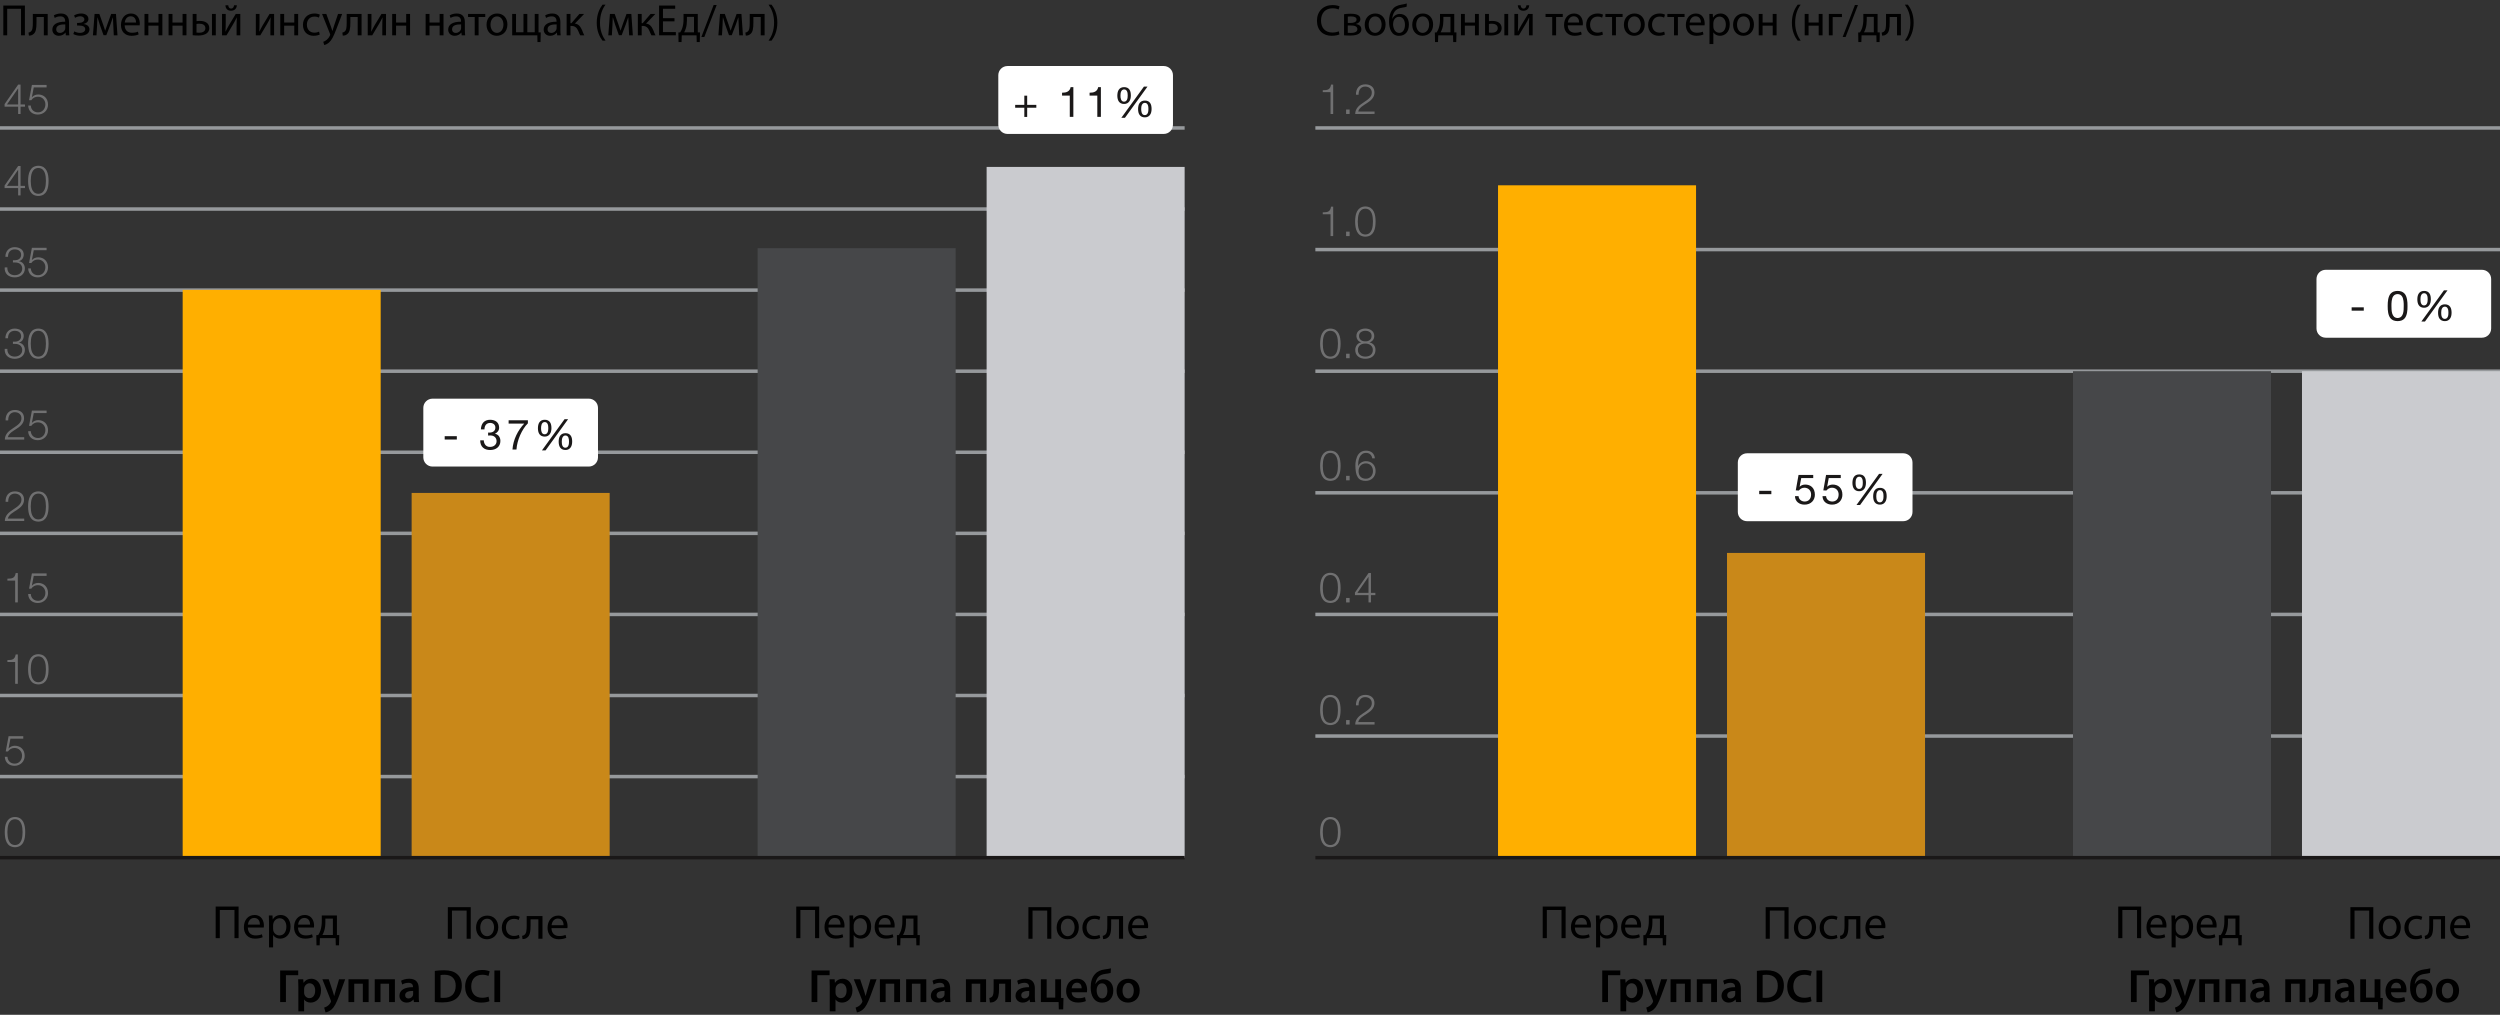 <?xml version="1.0" encoding="utf-8"?>
<!-- Generator: Adobe Illustrator 17.0.0, SVG Export Plug-In . SVG Version: 6.00 Build 0)  -->
<!DOCTYPE svg PUBLIC "-//W3C//DTD SVG 1.1//EN" "http://www.w3.org/Graphics/SVG/1.1/DTD/svg11.dtd">
<svg version="1.1" id="Layer_1" xmlns="http://www.w3.org/2000/svg" xmlns:xlink="http://www.w3.org/1999/xlink" x="0px" y="0px"
	 width="906.4px" height="367.937px" viewBox="0 0 906.4 367.937" enable-background="new 0 0 906.4 367.937" xml:space="preserve">
<rect x="0" y="0" width="906.4" height="367.937" fill="#333333" stroke="none"/>
<g transform="translate(-34.218 -256.154)">
	<g transform="translate(34.218 256.154)">
		<g transform="translate(0 133.946)">
			<rect x="0" y="0" fill="#96999C" width="429.5" height="1.268"/>
		</g>
		<g transform="translate(0 163.341)">
			<rect x="0" y="0" fill="#96999C" width="429.5" height="1.268"/>
		</g>
		<g transform="translate(0 192.738)">
			<rect x="0" y="0" fill="#96999C" width="429.5" height="1.268"/>
		</g>
		<g transform="translate(0 222.133)">
			<rect x="0" y="0" fill="#96999C" width="429.5" height="1.268"/>
		</g>
		<g transform="translate(0 251.528)">
			<rect x="0" y="0" fill="#96999C" width="429.5" height="1.268"/>
		</g>
		<g transform="translate(0 280.925)">
			<rect x="0" y="0" fill="#96999C" width="429.5" height="1.268"/>
		</g>
		<g transform="translate(0 104.549)">
			<rect x="0" y="0" fill="#96999C" width="429.5" height="1.268"/>
		</g>
		<g transform="translate(0 75.154)">
			<rect x="0" y="0" fill="#96999C" width="429.5" height="1.268"/>
		</g>
		<g transform="translate(0 45.757)">
			<rect x="0" y="0" fill="#96999C" width="429.5" height="1.268"/>
		</g>
		<g transform="translate(66.228 105.099)">
			<rect x="0" y="0" fill="#FFAF00" width="71.793" height="205.856"/>
			<g transform="translate(83.018 73.619)">
				<rect x="0" y="0" fill="#C98819" width="71.793" height="132.237"/>
			</g>
		</g>
		<g transform="translate(274.69 60.519)">
			<g transform="translate(0 29.472)">
				<rect x="0" y="0" fill="#464749" width="71.793" height="220.964"/>
			</g>
			<g transform="translate(83.018)">
				<rect x="0" y="0" fill="#CACBCF" width="71.793" height="250.436"/>
			</g>
		</g>
		<g transform="translate(0 310.32)">
			<rect x="0" y="0" fill="#1A1818" width="429.5" height="1.268"/>
		</g>
		<g transform="translate(1.727 296.21)">
			<path fill="#707071" d="M5.601,0.512c0.478,0.334,0.866,0.78,1.129,1.3C7.006,2.368,7.191,2.965,7.278,3.58
				c0.189,1.265,0.189,2.552,0,3.817C7.191,8.012,7.006,8.609,6.73,9.165c-0.262,0.518-0.651,0.962-1.129,1.291
				c-1.171,0.673-2.61,0.673-3.781,0c-0.481-0.327-0.871-0.772-1.134-1.291C0.41,8.609,0.225,8.012,0.138,7.397
				c-0.189-1.265-0.189-2.552,0-3.817C0.225,2.965,0.41,2.368,0.686,1.812c0.264-0.521,0.653-0.968,1.134-1.3
				C2.988-0.171,4.433-0.171,5.601,0.512z M2.246,1.278C1.88,1.597,1.596,1.999,1.417,2.45c-0.192,0.489-0.316,1.002-0.37,1.524
				c-0.125,1.002-0.125,2.016,0,3.018c0.055,0.522,0.18,1.035,0.37,1.524C1.594,8.97,1.879,9.374,2.246,9.695
				c0.874,0.625,2.05,0.625,2.924,0C5.537,9.374,5.822,8.97,5.999,8.516c0.19-0.489,0.315-1.002,0.37-1.524
				c0.122-1.002,0.122-2.016,0-3.018C6.315,3.452,6.191,2.939,5.999,2.45C5.82,1.999,5.536,1.597,5.17,1.278
				C4.296,0.653,3.12,0.653,2.246,1.278z"/>
		</g>
		<g transform="translate(1.755 266.929)">
			<path fill="#707071" d="M1.179,8.473c0.265,0.598,0.762,1.062,1.377,1.286c0.327,0.118,0.672,0.178,1.019,0.175
				C3.959,9.94,4.339,9.861,4.688,9.701C5.006,9.546,5.29,9.327,5.522,9.059c0.236-0.271,0.417-0.586,0.533-0.926
				c0.124-0.356,0.186-0.73,0.183-1.106c0.006-0.377-0.064-0.751-0.205-1.1C5.902,5.603,5.711,5.307,5.47,5.055
				C5.228,4.802,4.936,4.601,4.613,4.467c-0.349-0.143-0.723-0.216-1.1-0.213C3.042,4.25,2.578,4.363,2.161,4.581
				c-0.416,0.218-0.769,0.54-1.022,0.936H0.32l1.035-5.521H6.68v0.88H2.024L1.342,4.409L1.37,4.437
				c0.274-0.319,0.619-0.569,1.007-0.73c0.393-0.17,0.817-0.258,1.245-0.259C4.13,3.44,4.634,3.533,5.106,3.722
				c0.425,0.171,0.809,0.43,1.126,0.761c0.316,0.335,0.56,0.731,0.718,1.164c0.171,0.476,0.255,0.978,0.249,1.484
				c0.004,0.494-0.093,0.984-0.287,1.438C6.726,9,6.456,9.389,6.118,9.713c-0.34,0.322-0.74,0.576-1.177,0.746
				c-0.459,0.177-0.948,0.266-1.44,0.264c-0.468,0.006-0.934-0.069-1.377-0.221c-0.404-0.137-0.775-0.355-1.093-0.639
				C0.715,9.577,0.463,9.227,0.293,8.836c-0.191-0.432-0.29-0.898-0.292-1.37H0.96C0.965,7.813,1.04,8.155,1.179,8.473z"/>
		</g>
		<g transform="translate(2.683 237.183)">
			<path fill="#707071" d="M1.136,2.076c0.307-0.026,0.606-0.111,0.88-0.251c0.258-0.141,0.473-0.348,0.624-0.6
				C2.837,0.876,2.959,0.49,2.998,0.091h0.779v10.651H2.818V2.83H0V2.145C0.418,2.135,0.794,2.112,1.136,2.076z"/>
			<path fill="#707071" d="M13.109,0.51c0.477,0.334,0.865,0.781,1.129,1.3c0.275,0.556,0.46,1.151,0.548,1.765
				c0.189,1.266,0.189,2.553,0,3.819c-0.088,0.614-0.273,1.209-0.548,1.765c-0.263,0.518-0.651,0.962-1.129,1.293
				c-1.171,0.669-2.61,0.669-3.781,0c-0.481-0.329-0.871-0.774-1.134-1.293C7.917,8.604,7.731,8.008,7.646,7.394
				c-0.193-1.266-0.193-2.553,0-3.819c0.085-0.614,0.271-1.21,0.548-1.765c0.265-0.521,0.654-0.967,1.134-1.3
				C10.497-0.17,11.94-0.17,13.109,0.51z M9.754,1.278C9.387,1.596,9.103,1.998,8.925,2.45c-0.192,0.488-0.316,1-0.37,1.522
				c-0.125,1.003-0.125,2.017,0,3.02c0.055,0.522,0.179,1.034,0.37,1.522c0.177,0.454,0.461,0.859,0.829,1.179
				c0.873,0.629,2.051,0.629,2.924,0c0.367-0.321,0.651-0.725,0.829-1.179c0.191-0.488,0.315-1,0.37-1.522
				c0.122-1.003,0.122-2.017,0-3.02c-0.054-0.522-0.178-1.034-0.37-1.522c-0.179-0.451-0.463-0.853-0.829-1.172
				C11.805,0.649,10.627,0.649,9.754,1.278z"/>
		</g>
		<g transform="translate(2.683 207.758)">
			<path fill="#707071" d="M1.136,1.988c0.307-0.026,0.606-0.111,0.88-0.251c0.258-0.141,0.473-0.348,0.624-0.6
				C2.837,0.787,2.959,0.4,2.998,0.001h0.779v10.653H2.818V2.742H0V2.057C0.418,2.047,0.794,2.024,1.136,1.988z"/>
			<path fill="#707071" d="M8.711,8.614C8.843,8.91,9.032,9.177,9.269,9.398c0.237,0.219,0.516,0.389,0.819,0.5
				c0.327,0.118,0.672,0.178,1.019,0.175c0.749,0.018,1.465-0.305,1.948-0.877c0.237-0.271,0.418-0.585,0.533-0.926
				c0.123-0.354,0.185-0.726,0.183-1.1c0.006-0.377-0.064-0.751-0.205-1.1c-0.13-0.325-0.321-0.622-0.563-0.875
				c-0.242-0.253-0.534-0.452-0.857-0.586c-0.348-0.145-0.723-0.217-1.1-0.213c-0.471-0.004-0.935,0.109-1.352,0.327
				c-0.416,0.218-0.769,0.54-1.022,0.936H7.85l1.035-5.523h5.326v0.883H9.556l-0.682,3.53l0.028,0.03
				c0.273-0.32,0.618-0.57,1.007-0.73c0.393-0.171,0.817-0.26,1.245-0.261c0.508-0.007,1.012,0.087,1.484,0.276
				c0.425,0.171,0.809,0.43,1.126,0.761c0.316,0.335,0.559,0.731,0.715,1.164c0.173,0.475,0.258,0.978,0.251,1.484
				c0.004,0.494-0.094,0.983-0.287,1.438c-0.186,0.43-0.456,0.818-0.794,1.141c-0.34,0.323-0.741,0.577-1.179,0.746
				c-0.459,0.178-0.946,0.268-1.438,0.266c-0.468,0.004-0.934-0.07-1.377-0.221c-0.406-0.137-0.78-0.355-1.1-0.639
				C8.24,9.716,7.989,9.365,7.817,8.974C7.628,8.542,7.53,8.076,7.528,7.605h0.958C8.493,7.953,8.569,8.296,8.711,8.614z"/>
		</g>
		<g transform="translate(1.755 178.157)">
			<path fill="#707071" d="M0,10.74c0-0.48,0.094-0.956,0.276-1.4c0.167-0.399,0.397-0.768,0.682-1.093
				c0.288-0.33,0.61-0.629,0.959-0.893c0.358-0.266,0.72-0.527,1.1-0.776s0.748-0.5,1.116-0.758c0.358-0.247,0.692-0.525,1-0.832
				c0.27-0.262,0.493-0.568,0.659-0.905c0.154-0.346,0.23-0.721,0.221-1.1c0.005-0.317-0.059-0.632-0.19-0.921
				C5.701,1.801,5.525,1.568,5.306,1.38C5.084,1.188,4.825,1.043,4.545,0.954C4.248,0.856,3.937,0.806,3.624,0.807
				C3.237,0.796,2.854,0.88,2.508,1.053c-0.301,0.152-0.56,0.376-0.753,0.652c-0.198,0.286-0.34,0.607-0.418,0.946
				C1.248,3.018,1.21,3.396,1.223,3.774H0.264C0.249,3.263,0.312,2.752,0.452,2.26c0.126-0.436,0.341-0.842,0.631-1.192
				c0.292-0.343,0.66-0.612,1.075-0.786c0.48-0.195,0.996-0.29,1.514-0.279c0.44-0.004,0.879,0.059,1.3,0.188
				c0.383,0.118,0.739,0.31,1.05,0.563c0.303,0.254,0.542,0.576,0.7,0.938C7.043,2.501,7.053,3.4,6.75,4.215
				c-0.144,0.362-0.344,0.7-0.593,1c-0.254,0.31-0.539,0.593-0.852,0.844c-0.322,0.26-0.659,0.502-1.009,0.723
				c-0.256,0.175-0.555,0.363-0.9,0.571C3.05,7.562,2.718,7.793,2.402,8.045C2.09,8.29,1.806,8.569,1.557,8.877
				c-0.236,0.28-0.393,0.618-0.456,0.979H7.02v0.883L0,10.74z"/>
			<path fill="#707071" d="M14.037,0.507c0.476,0.335,0.864,0.781,1.129,1.3c0.275,0.556,0.46,1.151,0.548,1.765
				c0.189,1.267,0.189,2.555,0,3.822c-0.088,0.613-0.273,1.208-0.548,1.763c-0.263,0.52-0.651,0.967-1.129,1.3
				c-1.172,0.666-2.609,0.666-3.781,0c-0.481-0.332-0.871-0.779-1.134-1.3C8.845,8.603,8.66,8.008,8.574,7.394
				c-0.193-1.267-0.193-2.555,0-3.822c0.085-0.614,0.271-1.21,0.548-1.765c0.265-0.52,0.655-0.967,1.134-1.3
				C11.426-0.169,12.867-0.169,14.037,0.507z M10.682,1.278c-0.366,0.317-0.651,0.718-0.829,1.169c-0.192,0.488-0.316,1-0.37,1.522
				c-0.125,1.003-0.125,2.017,0,3.02c0.055,0.522,0.179,1.034,0.37,1.522c0.176,0.455,0.461,0.859,0.829,1.179
				c0.873,0.629,2.051,0.629,2.924,0c0.368-0.32,0.652-0.725,0.829-1.179c0.191-0.488,0.315-1,0.37-1.522
				c0.122-1.003,0.122-2.017,0-3.02c-0.054-0.522-0.178-1.034-0.37-1.522c-0.179-0.45-0.463-0.851-0.829-1.169
				C12.734,0.646,11.554,0.646,10.682,1.278z"/>
		</g>
		<g transform="translate(1.755 148.64)">
			<path fill="#707071" d="M0,10.743c0-0.48,0.094-0.956,0.276-1.4c0.168-0.4,0.398-0.772,0.682-1.1
				c0.29-0.327,0.611-0.625,0.959-0.89c0.358-0.269,0.72-0.527,1.1-0.773s0.748-0.5,1.116-0.763c0.357-0.246,0.691-0.523,1-0.827
				c0.269-0.263,0.492-0.57,0.659-0.908c0.154-0.346,0.23-0.721,0.221-1.1c0.005-0.317-0.059-0.632-0.19-0.921
				C5.701,1.799,5.525,1.565,5.306,1.376C5.082,1.186,4.824,1.041,4.545,0.95C4.248,0.853,3.937,0.804,3.624,0.805
				c-0.386-0.01-0.769,0.073-1.116,0.243c-0.3,0.154-0.559,0.378-0.753,0.654c-0.198,0.286-0.34,0.607-0.418,0.946
				C1.248,3.015,1.21,3.393,1.223,3.771H0.264C0.248,3.26,0.312,2.749,0.452,2.257C0.579,1.82,0.794,1.413,1.083,1.062
				c0.292-0.341,0.661-0.61,1.075-0.784c0.48-0.197,0.995-0.293,1.514-0.281c0.441-0.004,0.879,0.06,1.3,0.19
				c0.383,0.117,0.74,0.309,1.05,0.563c0.302,0.254,0.542,0.574,0.7,0.936c0.322,0.81,0.332,1.71,0.028,2.526
				C6.606,4.577,6.406,4.916,6.157,5.219C5.902,5.528,5.617,5.81,5.305,6.061c-0.322,0.26-0.659,0.502-1.009,0.723
				c-0.256,0.172-0.555,0.363-0.9,0.571C3.05,7.564,2.718,7.795,2.402,8.047C2.09,8.292,1.806,8.571,1.557,8.879
				C1.32,9.159,1.163,9.498,1.101,9.86H7.02v0.88L0,10.743z"/>
			<path fill="#707071" d="M9.639,8.703c0.265,0.598,0.762,1.062,1.377,1.286c0.327,0.118,0.672,0.178,1.019,0.175
				c0.384,0.006,0.764-0.073,1.113-0.233c0.318-0.156,0.602-0.374,0.834-0.642c0.237-0.271,0.418-0.587,0.533-0.928
				c0.124-0.353,0.185-0.726,0.183-1.1c0.006-0.377-0.064-0.751-0.205-1.1c-0.131-0.324-0.322-0.619-0.563-0.872
				c-0.242-0.253-0.534-0.454-0.857-0.588c-0.349-0.143-0.723-0.216-1.1-0.213c-0.471-0.004-0.935,0.109-1.352,0.327
				c-0.416,0.218-0.769,0.54-1.022,0.936H8.777l1.035-5.523h5.326v0.883h-4.654l-0.682,3.53l0.028,0.03
				c0.274-0.318,0.619-0.568,1.007-0.728c0.392-0.172,0.816-0.261,1.245-0.261c0.508-0.008,1.012,0.085,1.484,0.274
				c0.425,0.172,0.808,0.431,1.126,0.761c0.315,0.335,0.558,0.731,0.715,1.164c0.173,0.475,0.258,0.978,0.251,1.484
				c0.004,0.494-0.094,0.983-0.287,1.438c-0.186,0.43-0.456,0.819-0.794,1.144c-0.341,0.322-0.742,0.574-1.179,0.743
				c-0.458,0.179-0.946,0.269-1.438,0.266c-0.468,0.004-0.934-0.07-1.377-0.221c-0.407-0.135-0.781-0.353-1.1-0.639
				C9.169,9.808,8.917,9.459,8.745,9.069C8.557,8.637,8.458,8.17,8.456,7.699h0.958C9.421,8.045,9.498,8.387,9.639,8.703z"/>
		</g>
		<g transform="translate(1.699 119.123)">
			<path fill="#707071" d="M1.112,8.508c0.108,0.327,0.284,0.627,0.517,0.88c0.239,0.251,0.53,0.446,0.852,0.573
				c0.367,0.14,0.757,0.208,1.149,0.2c0.346,0.003,0.691-0.049,1.022-0.152c0.315-0.096,0.609-0.25,0.867-0.454
				C5.771,9.35,5.978,9.096,6.128,8.809c0.155-0.313,0.233-0.658,0.228-1.007c0.007-0.342-0.061-0.681-0.2-0.994
				c-0.128-0.271-0.315-0.511-0.548-0.7C5.364,5.919,5.087,5.777,4.791,5.69C4.468,5.599,4.133,5.554,3.797,5.556H2.988V4.75h0.809
				C4.052,4.748,4.306,4.709,4.55,4.633c0.252-0.072,0.49-0.19,0.7-0.347c0.212-0.16,0.386-0.365,0.51-0.6
				c0.138-0.267,0.207-0.564,0.2-0.865C5.969,2.509,5.906,2.2,5.777,1.916c-0.116-0.244-0.287-0.457-0.5-0.624
				c-0.219-0.17-0.47-0.294-0.738-0.365C4.243,0.849,3.937,0.811,3.631,0.813c-0.36-0.007-0.718,0.061-1.05,0.2
				C2.287,1.137,2.025,1.326,1.815,1.566C1.601,1.814,1.442,2.104,1.348,2.418c-0.104,0.354-0.15,0.722-0.137,1.09H0.252
				c-0.004-0.477,0.076-0.951,0.236-1.4C0.637,1.7,0.865,1.326,1.16,1.008c0.297-0.316,0.658-0.564,1.058-0.73
				c0.443-0.185,0.92-0.277,1.4-0.269c0.41,0,0.819,0.054,1.215,0.162C5.212,0.27,5.57,0.434,5.891,0.658
				c0.311,0.217,0.566,0.503,0.746,0.837C7.069,2.371,7,3.412,6.457,4.224c-0.325,0.438-0.8,0.741-1.334,0.852v0.03
				c0.632,0.075,1.212,0.39,1.621,0.878c0.391,0.5,0.594,1.122,0.573,1.757c0.01,0.481-0.093,0.958-0.3,1.392
				c-0.19,0.391-0.463,0.735-0.8,1.009c-0.347,0.282-0.746,0.492-1.174,0.619c-0.454,0.137-0.926,0.206-1.4,0.205
				c-0.514,0.004-1.025-0.078-1.511-0.243c-0.44-0.149-0.844-0.387-1.187-0.7c-0.336-0.31-0.592-0.696-0.746-1.126
				c-0.176-0.491-0.241-1.015-0.19-1.534h0.959C0.944,7.75,0.993,8.139,1.112,8.508z"/>
			<path fill="#707071" d="M14.093,0.51c0.477,0.335,0.864,0.781,1.129,1.3c0.275,0.555,0.46,1.15,0.548,1.763
				c0.189,1.266,0.189,2.553,0,3.819c-0.088,0.615-0.273,1.211-0.548,1.768c-0.264,0.518-0.652,0.962-1.129,1.293
				c-1.171,0.669-2.61,0.669-3.781,0c-0.48-0.329-0.87-0.774-1.134-1.293C8.901,8.604,8.715,8.007,8.63,7.392
				c-0.193-1.266-0.193-2.553,0-3.819C8.715,2.959,8.901,2.364,9.178,1.81c0.265-0.52,0.654-0.967,1.134-1.3
				C11.481-0.17,12.924-0.17,14.093,0.51z M10.738,1.278C10.371,1.597,10.087,2,9.909,2.452c-0.192,0.488-0.317,1-0.37,1.522
				c-0.125,1.003-0.125,2.017,0,3.02c0.055,0.522,0.179,1.033,0.37,1.522c0.178,0.454,0.462,0.858,0.829,1.179
				c0.874,0.625,2.05,0.625,2.924,0c0.366-0.322,0.65-0.726,0.829-1.179c0.191-0.489,0.315-1,0.37-1.522
				c0.122-1.003,0.122-2.017,0-3.02c-0.053-0.522-0.178-1.034-0.37-1.522C14.312,2,14.028,1.598,13.662,1.278
				C12.788,0.653,11.612,0.653,10.738,1.278z"/>
		</g>
		<g transform="translate(1.699 89.611)">
			<path fill="#707071" d="M1.112,8.506C1.22,8.833,1.396,9.134,1.629,9.389c0.239,0.249,0.53,0.443,0.852,0.568
				c0.366,0.143,0.756,0.213,1.149,0.205c0.346,0.001,0.691-0.05,1.022-0.15C4.966,9.914,5.26,9.759,5.519,9.555
				c0.252-0.205,0.459-0.46,0.609-0.748c0.155-0.31,0.233-0.653,0.228-1c0.007-0.344-0.061-0.685-0.2-1
				c-0.128-0.271-0.315-0.511-0.548-0.7c-0.243-0.191-0.52-0.334-0.817-0.421C4.468,5.595,4.133,5.55,3.797,5.552H2.988V4.746h0.809
				C4.052,4.743,4.305,4.704,4.55,4.632c0.253-0.074,0.49-0.194,0.7-0.353c0.462-0.343,0.726-0.891,0.708-1.466
				C5.967,2.5,5.905,2.19,5.775,1.905c-0.118-0.243-0.289-0.456-0.5-0.624c-0.22-0.169-0.47-0.293-0.738-0.365
				C4.24,0.839,3.935,0.801,3.629,0.802c-0.36-0.006-0.717,0.062-1.05,0.2C2.286,1.128,2.024,1.317,1.813,1.557
				C1.6,1.805,1.441,2.096,1.346,2.409c-0.104,0.353-0.151,0.72-0.137,1.088H0.25c-0.004-0.477,0.076-0.951,0.236-1.4
				c0.148-0.408,0.377-0.782,0.672-1.1C1.454,0.68,1.815,0.43,2.216,0.264C2.66,0.082,3.136-0.008,3.616,0
				c0.41-0.002,0.819,0.052,1.215,0.16c0.378,0.098,0.737,0.261,1.058,0.484C6.2,0.862,6.455,1.149,6.635,1.483
				C7.067,2.359,6.998,3.4,6.455,4.212c-0.325,0.439-0.8,0.743-1.334,0.855v0.028C5.753,5.169,6.333,5.482,6.742,5.97
				c0.39,0.501,0.593,1.123,0.573,1.758c0.01,0.481-0.092,0.958-0.3,1.392c-0.19,0.391-0.463,0.737-0.8,1.012
				c-0.347,0.281-0.746,0.491-1.174,0.619c-0.454,0.136-0.926,0.204-1.4,0.2c-0.514,0.007-1.025-0.075-1.511-0.243
				c-0.439-0.15-0.843-0.388-1.187-0.7C0.607,9.697,0.352,9.31,0.197,8.879c-0.176-0.492-0.241-1.017-0.19-1.537h0.959
				C0.941,7.736,0.991,8.131,1.112,8.506z"/>
			<path fill="#707071" d="M9.695,8.701c0.132,0.297,0.321,0.564,0.558,0.786c0.236,0.221,0.515,0.391,0.819,0.5
				c0.326,0.12,0.672,0.179,1.019,0.175c0.384,0.008,0.764-0.072,1.113-0.233c0.318-0.155,0.601-0.373,0.834-0.639
				c0.236-0.273,0.418-0.589,0.533-0.931c0.124-0.353,0.186-0.726,0.183-1.1c0.006-0.377-0.064-0.751-0.205-1.1
				c-0.13-0.324-0.321-0.62-0.563-0.872c-0.242-0.253-0.534-0.452-0.857-0.586c-0.348-0.146-0.723-0.218-1.1-0.213
				c-0.471-0.004-0.935,0.109-1.352,0.327c-0.416,0.218-0.769,0.54-1.022,0.936H8.833l1.035-5.526h5.326V1.11H10.54L9.858,4.64
				l0.028,0.028c0.274-0.319,0.619-0.569,1.007-0.73c0.393-0.169,0.817-0.257,1.245-0.256c0.508-0.009,1.012,0.083,1.484,0.271
				c0.426,0.171,0.81,0.431,1.126,0.763c0.316,0.334,0.56,0.731,0.715,1.164c0.173,0.474,0.258,0.976,0.251,1.481
				c0.004,0.494-0.093,0.984-0.287,1.438c-0.185,0.43-0.455,0.818-0.794,1.141c-0.34,0.324-0.741,0.578-1.179,0.746
				c-0.458,0.179-0.946,0.269-1.438,0.266c-0.468,0.005-0.934-0.068-1.377-0.218c-0.405-0.139-0.778-0.356-1.1-0.639
				c-0.314-0.289-0.566-0.639-0.738-1.03C8.613,8.634,8.514,8.169,8.512,7.698H9.47C9.477,8.044,9.554,8.385,9.695,8.701z"/>
		</g>
		<g transform="translate(1.664 60.097)">
			<path fill="#707071" d="M4.926,0.089h0.867v7.2h1.6v0.806h-1.6v2.648h-0.88v-2.65H0V7.165L4.926,0.089z M4.913,1.489h-0.03
				L0.866,7.284h4.048L4.913,1.489z"/>
			<path fill="#707071" d="M14.128,0.507c0.476,0.335,0.864,0.781,1.129,1.3c0.275,0.556,0.46,1.151,0.548,1.765
				c0.189,1.267,0.189,2.555,0,3.822c-0.088,0.613-0.273,1.208-0.548,1.763c-0.263,0.518-0.651,0.962-1.129,1.293
				c-1.171,0.669-2.61,0.669-3.781,0c-0.481-0.329-0.871-0.773-1.134-1.293C8.936,8.603,8.75,8.008,8.665,7.394
				c-0.193-1.267-0.193-2.555,0-3.822c0.086-0.614,0.271-1.21,0.548-1.765c0.265-0.52,0.655-0.967,1.134-1.3
				C11.517-0.169,12.958-0.169,14.128,0.507z M10.773,1.278c-0.367,0.317-0.651,0.718-0.829,1.169c-0.192,0.488-0.316,1-0.37,1.522
				c-0.06,0.5-0.091,1.003-0.094,1.506c0.002,0.506,0.033,1.012,0.094,1.514c0.054,0.522,0.179,1.034,0.37,1.522
				c0.176,0.455,0.461,0.859,0.829,1.179c0.872,0.632,2.052,0.632,2.924,0c0.368-0.32,0.652-0.725,0.829-1.179
				c0.191-0.488,0.316-1,0.37-1.522c0.06-0.502,0.09-1.008,0.091-1.514c-0.001-0.503-0.032-1.006-0.091-1.506
				c-0.054-0.522-0.178-1.034-0.37-1.522c-0.178-0.451-0.463-0.852-0.829-1.169C12.825,0.646,11.645,0.646,10.773,1.278z"/>
		</g>
		<g transform="translate(1.664 30.668)">
			<path fill="#707071" d="M4.926,0h0.867v7.2h1.6v0.809h-1.6v2.644h-0.88V8.005H0V7.074L4.926,0z M4.913,1.4h-0.03L0.866,7.195
				h4.048L4.913,1.4z"/>
			<path fill="#707071" d="M9.731,8.614c0.132,0.295,0.322,0.56,0.558,0.781c0.237,0.22,0.515,0.39,0.819,0.5
				c0.327,0.118,0.672,0.178,1.019,0.175c0.748,0.015,1.463-0.307,1.948-0.877c0.237-0.271,0.418-0.585,0.533-0.926
				c0.123-0.354,0.185-0.726,0.183-1.1c0.006-0.377-0.064-0.751-0.205-1.1c-0.13-0.326-0.321-0.624-0.563-0.878
				c-0.243-0.251-0.534-0.45-0.857-0.583c-0.348-0.146-0.723-0.218-1.1-0.213c-0.471-0.004-0.935,0.109-1.352,0.327
				c-0.416,0.218-0.769,0.54-1.022,0.936H8.87l1.036-5.519h5.326V1.02h-4.656L9.894,4.55l0.028,0.03
				c0.272-0.321,0.618-0.573,1.007-0.733c0.393-0.169,0.817-0.257,1.245-0.259c0.508-0.008,1.013,0.085,1.484,0.276
				c0.426,0.17,0.81,0.429,1.126,0.761c0.316,0.334,0.56,0.731,0.715,1.164c0.173,0.475,0.258,0.978,0.251,1.484
				c0.004,0.494-0.094,0.983-0.287,1.438c-0.185,0.429-0.455,0.817-0.794,1.139c-0.34,0.325-0.74,0.579-1.179,0.748
				c-0.459,0.178-0.946,0.268-1.438,0.266c-0.468,0.004-0.934-0.07-1.377-0.221c-0.405-0.139-0.778-0.356-1.1-0.639
				C9.26,9.716,9.009,9.365,8.837,8.974C8.648,8.542,8.55,8.076,8.548,7.605h0.958C9.513,7.953,9.589,8.296,9.731,8.614z"/>
		</g>
		<g transform="translate(153.477 144.537)">
			<g transform="translate(0)">
				<path fill="#FFFFFF" d="M3.34,0h56.65c1.845,0,3.34,1.495,3.34,3.34v17.941c0,1.845-1.495,3.34-3.34,3.34H3.34
					c-1.845,0-3.34-1.495-3.34-3.34V3.34C0,1.495,1.495,0,3.34,0z"/>
			</g>
			<g transform="translate(7.754 7.456)">
				<path fill="#1A1818" d="M4.397,6.147v1.217h-4.4V6.147H4.397z"/>
				<path fill="#1A1818" d="M15.891,4.839h0.426c0.265,0.001,0.528-0.037,0.781-0.114c0.236-0.07,0.458-0.183,0.654-0.332
					c0.189-0.151,0.343-0.342,0.451-0.558c0.112-0.238,0.167-0.498,0.162-0.761c0.034-0.495-0.168-0.977-0.545-1.3
					c-0.394-0.298-0.879-0.45-1.372-0.431c-0.312-0.007-0.622,0.058-0.905,0.19c-0.249,0.118-0.467,0.292-0.639,0.507
					c-0.168,0.224-0.293,0.477-0.37,0.746c-0.082,0.293-0.122,0.596-0.119,0.9h-1.3c0.016-0.481,0.102-0.958,0.254-1.415
					c0.133-0.407,0.349-0.781,0.634-1.1c0.283-0.313,0.634-0.557,1.025-0.715c0.451-0.18,0.934-0.268,1.42-0.259
					c0.44-0.003,0.877,0.057,1.3,0.177c0.378,0.104,0.732,0.282,1.04,0.525c0.3,0.24,0.539,0.549,0.695,0.9
					c0.176,0.408,0.261,0.849,0.251,1.293c0.007,0.469-0.143,0.926-0.426,1.3c-0.279,0.368-0.645,0.661-1.065,0.852v0.028
					c0.594,0.099,1.123,0.435,1.466,0.931c0.329,0.501,0.497,1.09,0.482,1.689c0.009,0.49-0.094,0.976-0.3,1.42
					c-0.188,0.397-0.461,0.747-0.8,1.027c-0.349,0.281-0.75,0.491-1.179,0.619c-0.467,0.138-0.953,0.207-1.44,0.205
					c-0.506,0.005-1.01-0.073-1.491-0.231c-0.425-0.139-0.814-0.37-1.139-0.677c-0.322-0.307-0.569-0.683-0.723-1.1
					c-0.176-0.478-0.257-0.985-0.238-1.494h1.3c-0.007,0.624,0.206,1.23,0.6,1.714c0.437,0.46,1.056,0.701,1.689,0.659
					c0.306,0.002,0.61-0.046,0.9-0.142c0.27-0.091,0.522-0.23,0.743-0.411c0.213-0.182,0.387-0.405,0.51-0.657
					c0.129-0.273,0.194-0.573,0.188-0.875c0.005-0.306-0.056-0.609-0.178-0.89c-0.117-0.249-0.285-0.471-0.492-0.652
					c-0.21-0.184-0.456-0.32-0.723-0.4c-0.292-0.088-0.595-0.13-0.9-0.127c-0.26-0.002-0.52,0.013-0.779,0.043V4.83
					C15.789,4.837,15.84,4.84,15.891,4.839z"/>
				<path fill="#1A1818" d="M28.624,3.408c-0.486,0.757-0.912,1.55-1.273,2.374c-0.37,0.841-0.673,1.711-0.905,2.6
					c-0.225,0.851-0.368,1.722-0.426,2.6h-1.446c0.06-0.903,0.211-1.797,0.449-2.67c0.235-0.858,0.544-1.695,0.923-2.5
					c0.37-0.788,0.805-1.544,1.3-2.26c0.479-0.694,1.011-1.35,1.59-1.963h-5.66V0.374h6.984v1.108
					C29.577,2.064,29.062,2.71,28.624,3.408z"/>
				<path fill="#1A1818" d="M33.919,2.107c0.072-0.35,0.211-0.683,0.411-0.979c0.193-0.286,0.453-0.519,0.758-0.68
					c0.365-0.177,0.768-0.263,1.174-0.251c0.407-0.014,0.811,0.069,1.179,0.243c0.299,0.153,0.556,0.378,0.748,0.654
					c0.196,0.293,0.332,0.623,0.4,0.969c0.077,0.388,0.115,0.783,0.114,1.179c0,0.387-0.045,0.773-0.134,1.149
					c-0.076,0.349-0.221,0.679-0.426,0.971C37.72,5.976,37.011,6.33,36.266,6.3c-0.398,0.012-0.793-0.07-1.154-0.238
					c-0.305-0.148-0.568-0.37-0.763-0.647c-0.2-0.29-0.343-0.615-0.421-0.959c-0.087-0.385-0.13-0.778-0.129-1.172
					C33.798,2.889,33.838,2.494,33.919,2.107z M34.974,3.981c0.025,0.245,0.085,0.485,0.178,0.713
					c0.085,0.211,0.217,0.399,0.388,0.55c0.191,0.153,0.432,0.231,0.677,0.218c0.251,0.013,0.498-0.062,0.7-0.211
					c0.175-0.147,0.313-0.331,0.406-0.54c0.098-0.231,0.161-0.475,0.188-0.725c0.029-0.247,0.045-0.495,0.046-0.743
					c0.001-0.242-0.013-0.484-0.041-0.725c-0.02-0.246-0.078-0.487-0.172-0.715c-0.084-0.211-0.217-0.399-0.388-0.548
					C36.76,1.1,36.514,1.021,36.264,1.034c-0.247-0.01-0.49,0.068-0.685,0.221c-0.174,0.15-0.313,0.337-0.406,0.548
					c-0.097,0.228-0.16,0.469-0.188,0.715c-0.03,0.245-0.045,0.491-0.046,0.738c0,0.223,0.01,0.464,0.036,0.726L34.974,3.981z
					 M44.738-0.001l-8.174,11.306h-1.309l8.189-11.306H44.738z M41.438,6.976c0.073-0.35,0.21-0.683,0.406-0.982
					c0.195-0.284,0.457-0.517,0.763-0.677c0.365-0.179,0.768-0.265,1.174-0.251c0.407-0.015,0.811,0.069,1.179,0.243
					c0.297,0.154,0.552,0.379,0.743,0.654c0.197,0.293,0.333,0.622,0.4,0.969c0.077,0.388,0.115,0.782,0.114,1.177
					c0,0.387-0.043,0.773-0.129,1.151c-0.076,0.349-0.221,0.679-0.426,0.971c-0.196,0.278-0.454,0.507-0.753,0.669
					c-0.347,0.178-0.733,0.266-1.123,0.254c-0.4,0.012-0.796-0.07-1.159-0.238c-0.302-0.146-0.563-0.366-0.758-0.639
					c-0.202-0.286-0.346-0.609-0.421-0.951c-0.087-0.385-0.13-0.778-0.129-1.172c-0.004-0.396,0.037-0.79,0.12-1.177L41.438,6.976z
					 M42.493,8.848c0.022,0.246,0.08,0.488,0.172,0.718c0.087,0.209,0.222,0.396,0.393,0.545c0.188,0.155,0.428,0.234,0.672,0.221
					c0.253,0.014,0.502-0.062,0.705-0.213c0.174-0.145,0.312-0.329,0.4-0.538c0.099-0.231,0.164-0.475,0.193-0.725
					c0.029-0.248,0.043-0.497,0.043-0.746c0-0.221-0.013-0.464-0.038-0.723c-0.022-0.245-0.08-0.486-0.172-0.715
					c-0.088-0.21-0.223-0.397-0.393-0.548c-0.194-0.156-0.439-0.235-0.687-0.221c-0.249-0.011-0.494,0.067-0.69,0.221
					c-0.173,0.151-0.309,0.338-0.4,0.548c-0.099,0.227-0.163,0.468-0.188,0.715c-0.034,0.245-0.051,0.491-0.051,0.738
					C42.453,8.349,42.468,8.59,42.493,8.848L42.493,8.848z"/>
			</g>
		</g>
		<g transform="translate(361.942 23.939)">
			<path fill="#FFFFFF" d="M3.34,0h56.65c1.845,0,3.34,1.495,3.34,3.34v17.941c0,1.845-1.495,3.34-3.34,3.34H3.34
				c-1.845,0-3.34-1.495-3.34-3.34V3.34C0,1.495,1.495,0,3.34,0z"/>
			<g transform="translate(6.122 7.455)">
				<path fill="#1A1818" d="M7.666,6.622v1.036H4.349v3.335H3.314V7.658h-3.317V6.626h3.317V3.291h1.035v3.335L7.666,6.622z"/>
				<path fill="#1A1818" d="M19.796,10.988v-7.73h-2.8V2.221c0.357,0.001,0.713-0.027,1.065-0.084
					c0.326-0.048,0.642-0.153,0.931-0.312c0.281-0.15,0.524-0.364,0.708-0.624c0.21-0.297,0.347-0.64,0.4-1h0.992v10.787H19.796z"/>
				<path fill="#1A1818" d="M29.778,10.988v-7.73h-2.8V2.221c0.357,0.002,0.713-0.026,1.065-0.084
					c0.328-0.047,0.645-0.152,0.936-0.312c0.281-0.151,0.524-0.364,0.71-0.624c0.208-0.298,0.345-0.64,0.4-1h0.987v10.787H29.778z"
					/>
				<path fill="#1A1818" d="M37.158,2.11c0.071-0.351,0.211-0.684,0.411-0.981c0.194-0.285,0.454-0.518,0.758-0.68
					c0.366-0.176,0.768-0.262,1.174-0.249c0.407-0.014,0.811,0.068,1.179,0.241c0.298,0.155,0.555,0.379,0.748,0.654
					c0.196,0.294,0.332,0.623,0.4,0.969c0.077,0.388,0.115,0.783,0.114,1.179c0,0.387-0.045,0.773-0.134,1.149
					c-0.077,0.349-0.222,0.68-0.426,0.974c-0.197,0.279-0.454,0.509-0.753,0.675c-0.345,0.185-0.732,0.275-1.123,0.261
					c-0.398,0.013-0.794-0.068-1.154-0.238c-0.306-0.146-0.569-0.369-0.763-0.647c-0.2-0.29-0.343-0.615-0.421-0.959
					c-0.087-0.385-0.13-0.778-0.129-1.172C37.037,2.891,37.077,2.497,37.158,2.11z M38.213,3.982
					c0.025,0.245,0.085,0.485,0.178,0.713c0.085,0.211,0.218,0.399,0.388,0.55c0.191,0.154,0.432,0.233,0.677,0.221
					c0.251,0.012,0.498-0.063,0.7-0.213c0.175-0.147,0.313-0.331,0.406-0.54c0.097-0.231,0.161-0.474,0.188-0.723
					c0.03-0.248,0.045-0.497,0.046-0.746c0.001-0.242-0.013-0.483-0.041-0.723c-0.02-0.247-0.078-0.489-0.172-0.718
					c-0.084-0.21-0.217-0.397-0.388-0.545c-0.196-0.156-0.442-0.235-0.692-0.221c-0.247-0.011-0.491,0.067-0.685,0.221
					c-0.175,0.149-0.314,0.335-0.406,0.545c-0.097,0.229-0.161,0.471-0.188,0.718c-0.03,0.245-0.045,0.491-0.046,0.738
					C38.18,3.482,38.188,3.72,38.213,3.982z M47.977,0l-8.174,11.306h-1.309L46.683,0H47.977z M44.677,6.977
					c0.072-0.349,0.21-0.681,0.406-0.979c0.195-0.285,0.457-0.519,0.763-0.68c0.365-0.176,0.768-0.262,1.174-0.248
					c0.407-0.014,0.811,0.069,1.179,0.241c0.296,0.156,0.551,0.38,0.743,0.654c0.197,0.293,0.333,0.622,0.4,0.969
					c0.077,0.388,0.115,0.783,0.114,1.179c0,0.387-0.044,0.772-0.129,1.149c-0.077,0.349-0.222,0.68-0.426,0.974
					c-0.197,0.277-0.454,0.505-0.753,0.667c-0.347,0.179-0.733,0.267-1.123,0.254c-0.4,0.013-0.797-0.068-1.159-0.238
					c-0.303-0.145-0.564-0.365-0.758-0.639c-0.203-0.285-0.347-0.609-0.421-0.951c-0.087-0.385-0.13-0.778-0.129-1.172
					c-0.003-0.397,0.038-0.792,0.122-1.18H44.677z M45.732,8.851c0.023,0.245,0.081,0.486,0.172,0.715
					c0.088,0.21,0.222,0.397,0.393,0.548c0.189,0.154,0.428,0.233,0.672,0.221c0.253,0.012,0.501-0.063,0.705-0.213
					c0.174-0.146,0.311-0.331,0.4-0.54c0.099-0.23,0.164-0.474,0.193-0.723c0.029-0.248,0.043-0.497,0.043-0.746
					c0-0.223-0.013-0.467-0.038-0.723c-0.022-0.247-0.081-0.489-0.175-0.718c-0.086-0.21-0.22-0.396-0.391-0.545
					c-0.193-0.157-0.438-0.236-0.687-0.221c-0.249-0.013-0.494,0.066-0.69,0.221c-0.173,0.149-0.31,0.335-0.4,0.545
					c-0.1,0.228-0.163,0.47-0.188,0.718c-0.034,0.245-0.051,0.491-0.051,0.738c0.002,0.221,0.017,0.462,0.043,0.723H45.732z"/>
			</g>
		</g>
	</g>
	<g transform="translate(511.118 256.154)">
		<g transform="translate(0 89.853)">
			<rect x="0" y="0" fill="#96999C" width="429.5" height="1.268"/>
		</g>
		<g transform="translate(0 133.946)">
			<rect x="0" y="0" fill="#96999C" width="429.5" height="1.268"/>
		</g>
		<g transform="translate(0 178.04)">
			<rect x="0" y="0" fill="#96999C" width="429.5" height="1.268"/>
		</g>
		<g transform="translate(0 222.133)">
			<rect x="0" y="0" fill="#96999C" width="429.5" height="1.268"/>
		</g>
		<g transform="translate(0 266.226)">
			<rect x="0" y="0" fill="#96999C" width="429.5" height="1.268"/>
		</g>
		<g transform="translate(0 45.757)">
			<rect x="0" y="0" fill="#96999C" width="429.5" height="1.268"/>
		</g>
		<g transform="translate(66.227 67.183)">
			<rect x="0" y="0" fill="#FFAF00" width="71.793" height="243.772"/>
			<g transform="translate(83.018 133.29)">
				<rect x="0" y="0" fill="#C98819" width="71.793" height="110.482"/>
			</g>
		</g>
		<g transform="translate(274.689 134.579)">
			<rect x="0" y="0" fill="#464749" width="71.793" height="176.375"/>
			<g transform="translate(83.018)">
				<rect x="0" y="0" fill="#CACBCF" width="71.793" height="176.375"/>
			</g>
		</g>
		<g transform="translate(0 310.32)">
			<rect x="0" y="0" fill="#1A1818" width="429.5" height="1.268"/>
		</g>
		<g transform="translate(1.723 296.21)">
			<path fill="#707071" d="M5.607,0.512c0.478,0.334,0.866,0.78,1.129,1.3C7.011,2.368,7.195,2.965,7.281,3.58
				c0.193,1.265,0.193,2.552,0,3.817c-0.086,0.615-0.27,1.212-0.545,1.768c-0.262,0.518-0.651,0.962-1.129,1.291
				c-1.171,0.673-2.611,0.673-3.781,0c-0.481-0.327-0.871-0.772-1.134-1.291C0.415,8.609,0.229,8.012,0.144,7.397
				c-0.193-1.265-0.193-2.552,0-3.817c0.086-0.615,0.271-1.212,0.548-1.768c0.264-0.521,0.653-0.968,1.134-1.3
				C2.994-0.171,4.439-0.171,5.607,0.512z M2.252,1.278C1.886,1.597,1.602,1.999,1.423,2.45C1.231,2.939,1.106,3.452,1.05,3.974
				c-0.122,1.002-0.122,2.016,0,3.018c0.057,0.522,0.183,1.034,0.373,1.524C1.6,8.97,1.885,9.374,2.252,9.695
				c0.874,0.626,2.048,0.626,2.922,0c0.368-0.32,0.654-0.725,0.832-1.179c0.19-0.489,0.315-1.002,0.37-1.524
				c0.122-1.002,0.122-2.016,0-3.018C6.322,3.452,6.198,2.939,6.006,2.45c-0.18-0.452-0.465-0.853-0.832-1.172
				C4.3,0.652,3.126,0.652,2.252,1.278z"/>
		</g>
		<g transform="translate(1.723 251.941)">
			<path fill="#707071" d="M5.607,0.51c0.477,0.334,0.865,0.781,1.129,1.3c0.275,0.555,0.459,1.151,0.545,1.765
				c0.193,1.266,0.193,2.553,0,3.819c-0.086,0.614-0.27,1.21-0.545,1.765c-0.263,0.518-0.651,0.962-1.129,1.293
				c-1.171,0.669-2.61,0.669-3.781,0c-0.481-0.329-0.871-0.774-1.134-1.293C0.415,8.604,0.23,8.008,0.144,7.394
				c-0.193-1.266-0.193-2.553,0-3.819C0.23,2.961,0.415,2.365,0.692,1.81c0.265-0.521,0.654-0.967,1.134-1.3
				C2.995-0.17,4.438-0.17,5.607,0.51z M2.252,1.278C1.885,1.596,1.601,1.998,1.423,2.45c-0.192,0.488-0.317,1-0.373,1.522
				c-0.122,1.003-0.122,2.017,0,3.02c0.057,0.522,0.182,1.033,0.373,1.522C1.6,8.968,1.884,9.373,2.252,9.693
				c0.873,0.628,2.049,0.628,2.922,0c0.369-0.32,0.654-0.724,0.832-1.179c0.191-0.488,0.315-1,0.37-1.522
				c0.122-1.003,0.122-2.017,0-3.02C6.322,3.45,6.198,2.938,6.006,2.45C5.827,1.998,5.541,1.596,5.174,1.278
				C4.301,0.65,3.125,0.65,2.252,1.278z"/>
			<path fill="#707071" d="M9.419,9.132h1.278v1.613H9.419V9.132z"/>
			<path fill="#707071" d="M12.721,10.743c0.001-0.48,0.094-0.955,0.274-1.4c0.169-0.4,0.4-0.772,0.685-1.1
				c0.288-0.329,0.61-0.627,0.959-0.89c0.358-0.269,0.72-0.527,1.1-0.776c0.38-0.249,0.748-0.5,1.118-0.761
				c0.357-0.246,0.692-0.524,1-0.829c0.271-0.261,0.495-0.567,0.662-0.905c0.154-0.346,0.23-0.721,0.221-1.1
				c0.006-0.317-0.059-0.632-0.19-0.921c-0.122-0.262-0.298-0.496-0.517-0.685c-0.223-0.191-0.482-0.335-0.761-0.426
				c-0.297-0.098-0.608-0.147-0.921-0.145c-0.387-0.011-0.771,0.072-1.118,0.243c-0.299,0.155-0.558,0.379-0.753,0.654
				c-0.197,0.286-0.338,0.605-0.418,0.943c-0.086,0.369-0.125,0.747-0.114,1.126h-0.956C12.976,3.26,13.04,2.749,13.18,2.257
				c0.124-0.438,0.339-0.845,0.631-1.195c0.292-0.342,0.66-0.611,1.075-0.784c0.479-0.197,0.993-0.293,1.511-0.282
				c0.441-0.004,0.879,0.06,1.3,0.19c0.383,0.117,0.74,0.309,1.05,0.563c0.303,0.253,0.543,0.574,0.7,0.936
				c0.323,0.808,0.334,1.708,0.03,2.523c-0.144,0.365-0.344,0.704-0.593,1.007c-0.254,0.31-0.54,0.593-0.852,0.844
				c-0.323,0.261-0.661,0.502-1.012,0.723c-0.253,0.173-0.553,0.363-0.9,0.571c-0.348,0.209-0.682,0.44-1,0.692
				c-0.311,0.245-0.594,0.523-0.844,0.829c-0.235,0.281-0.392,0.62-0.454,0.981h5.919v0.883L12.721,10.743z"/>
		</g>
		<g transform="translate(1.723 207.669)">
			<path fill="#707071" d="M5.607,0.507c0.476,0.335,0.864,0.781,1.129,1.3c0.275,0.555,0.459,1.15,0.545,1.763
				c0.193,1.267,0.193,2.555,0,3.822c-0.086,0.614-0.27,1.21-0.545,1.765c-0.263,0.518-0.651,0.962-1.129,1.293
				c-1.171,0.669-2.61,0.669-3.781,0c-0.481-0.329-0.871-0.774-1.134-1.293C0.415,8.602,0.23,8.006,0.144,7.392
				c-0.193-1.267-0.193-2.555,0-3.822C0.23,2.957,0.415,2.361,0.692,1.807c0.266-0.52,0.655-0.966,1.134-1.3
				C2.996-0.169,4.437-0.169,5.607,0.507z M2.252,1.278C1.885,1.596,1.601,1.998,1.423,2.45c-0.192,0.488-0.317,1-0.373,1.522
				c-0.122,1.003-0.122,2.017,0,3.02c0.057,0.522,0.182,1.033,0.373,1.522C1.6,8.968,1.884,9.373,2.252,9.693
				c0.873,0.628,2.049,0.628,2.922,0c0.369-0.32,0.654-0.724,0.832-1.179c0.191-0.488,0.315-1,0.37-1.522
				c0.122-1.003,0.122-2.017,0-3.02C6.322,3.45,6.198,2.938,6.006,2.45C5.827,1.998,5.541,1.596,5.174,1.278
				C4.301,0.65,3.125,0.65,2.252,1.278z"/>
			<path fill="#707071" d="M9.419,9.13h1.278v1.613H9.419V9.13z"/>
			<path fill="#707071" d="M17.559,0.089h0.867v7.2h1.6v0.806h-1.6v2.648h-0.883V8.095h-4.915V7.164L17.559,0.089z M17.544,1.489
				h-0.028l-4.017,5.8h4.045V1.489z"/>
		</g>
		<g transform="translate(1.723 163.397)">
			<path fill="#707071" d="M5.607,0.507c0.476,0.335,0.864,0.781,1.129,1.3c0.275,0.555,0.459,1.15,0.545,1.763
				c0.193,1.267,0.193,2.555,0,3.822c-0.086,0.614-0.27,1.21-0.545,1.765c-0.263,0.518-0.651,0.962-1.129,1.293
				c-1.171,0.669-2.61,0.669-3.781,0c-0.481-0.329-0.871-0.774-1.134-1.293C0.415,8.602,0.23,8.006,0.144,7.392
				c-0.193-1.267-0.193-2.555,0-3.822C0.23,2.956,0.415,2.361,0.692,1.807c0.266-0.52,0.655-0.966,1.134-1.3
				C2.996-0.169,4.437-0.169,5.607,0.507z M2.252,1.278C1.885,1.596,1.601,1.998,1.423,2.45c-0.192,0.488-0.317,1-0.373,1.522
				c-0.122,1.003-0.122,2.017,0,3.02c0.057,0.522,0.182,1.033,0.373,1.522C1.6,8.968,1.884,9.373,2.252,9.693
				c0.873,0.628,2.049,0.628,2.922,0c0.369-0.32,0.654-0.724,0.832-1.179c0.191-0.488,0.315-1,0.37-1.522
				c0.122-1.003,0.122-2.017,0-3.02C6.322,3.45,6.198,2.938,6.006,2.45C5.827,1.998,5.541,1.596,5.174,1.278
				C4.301,0.65,3.125,0.65,2.252,1.278z"/>
			<path fill="#707071" d="M9.419,9.13h1.278v1.616H9.419V9.13z"/>
			<path fill="#707071" d="M18.196,1.352c-0.414-0.371-0.956-0.567-1.511-0.545c-0.543-0.025-1.077,0.142-1.509,0.472
				c-0.39,0.318-0.699,0.725-0.9,1.187c-0.217,0.491-0.361,1.011-0.426,1.544c-0.069,0.517-0.105,1.038-0.107,1.56h0.03
				c0.53-1.079,1.627-1.764,2.83-1.765c0.498-0.009,0.993,0.082,1.456,0.266c0.414,0.167,0.788,0.419,1.1,0.738
				c0.31,0.323,0.551,0.707,0.708,1.126c0.171,0.457,0.256,0.942,0.251,1.43c0.004,0.492-0.085,0.98-0.264,1.438
				c-0.337,0.866-1.023,1.55-1.889,1.887c-0.463,0.18-0.956,0.271-1.453,0.266c-0.573,0.014-1.142-0.088-1.674-0.3
				c-0.472-0.2-0.874-0.536-1.156-0.964c-0.338-0.531-0.568-1.123-0.677-1.742c-0.161-0.871-0.235-1.755-0.221-2.64
				c0-0.213,0.013-0.492,0.038-0.837c0.03-0.373,0.088-0.742,0.175-1.106c0.098-0.404,0.227-0.8,0.388-1.184
				c0.164-0.396,0.389-0.763,0.669-1.088c0.29-0.334,0.646-0.604,1.045-0.794c0.467-0.211,0.976-0.314,1.489-0.3
				c0.813-0.044,1.615,0.198,2.267,0.685c0.6,0.539,0.959,1.295,1,2.1h-0.956C18.841,2.24,18.592,1.732,18.196,1.352z M15.472,4.831
				c-0.318,0.139-0.604,0.343-0.837,0.6c-0.231,0.258-0.407,0.56-0.517,0.888c-0.119,0.356-0.178,0.73-0.175,1.106
				c-0.002,0.361,0.049,0.719,0.152,1.065c0.096,0.323,0.26,0.621,0.482,0.875c0.228,0.256,0.511,0.457,0.829,0.586
				c0.382,0.151,0.79,0.224,1.2,0.213c0.36,0.006,0.716-0.07,1.042-0.221c0.304-0.144,0.578-0.346,0.806-0.593
				c0.232-0.253,0.411-0.551,0.525-0.875c0.123-0.336,0.185-0.692,0.183-1.05c0.002-0.374-0.057-0.745-0.175-1.1
				c-0.107-0.329-0.277-0.635-0.5-0.9c-0.223-0.256-0.499-0.461-0.809-0.6c-0.342-0.152-0.714-0.228-1.088-0.221
				c-0.386-0.005-0.768,0.072-1.122,0.227H15.472z"/>
		</g>
		<g transform="translate(1.723 119.123)">
			<path fill="#707071" d="M5.607,0.51c0.477,0.335,0.864,0.781,1.129,1.3c0.275,0.555,0.459,1.15,0.545,1.763
				c0.193,1.266,0.193,2.553,0,3.819C7.195,8.007,7.011,8.604,6.736,9.16c-0.264,0.518-0.652,0.962-1.129,1.293
				c-1.171,0.669-2.61,0.669-3.781,0c-0.48-0.329-0.87-0.774-1.134-1.293C0.415,8.604,0.229,8.007,0.144,7.392
				c-0.193-1.266-0.193-2.553,0-3.819C0.229,2.959,0.415,2.364,0.692,1.81c0.265-0.52,0.654-0.967,1.134-1.3
				C2.995-0.17,4.438-0.17,5.607,0.51z M2.252,1.278C1.885,1.597,1.601,2,1.423,2.452c-0.191,0.488-0.315,1-0.369,1.522
				c-0.122,1.003-0.122,2.017,0,3.02c0.057,0.521,0.183,1.033,0.373,1.522C1.605,8.97,1.889,9.374,2.256,9.695
				c0.874,0.626,2.048,0.626,2.922,0C5.546,9.374,5.831,8.97,6.01,8.516c0.191-0.489,0.315-1,0.37-1.522
				c0.122-1.003,0.122-2.017,0-3.02C6.327,3.452,6.202,2.94,6.01,2.452C5.831,2,5.545,1.597,5.178,1.278
				c-0.874-0.626-2.048-0.626-2.922,0H2.252z"/>
			<path fill="#707071" d="M9.419,9.13h1.278v1.615H9.419V9.13z"/>
			<path fill="#707071" d="M19.168,4.146c-0.319,0.421-0.769,0.724-1.278,0.862v0.03c0.632,0.101,1.205,0.428,1.613,0.921
				c0.39,0.517,0.589,1.153,0.563,1.8c0.01,0.482-0.088,0.961-0.289,1.4c-0.181,0.391-0.451,0.733-0.789,1
				c-0.347,0.272-0.743,0.473-1.167,0.593c-0.926,0.267-1.909,0.267-2.835,0c-0.426-0.118-0.825-0.319-1.172-0.593
				c-0.34-0.266-0.612-0.608-0.794-1c-0.201-0.439-0.299-0.918-0.289-1.4c0.001-0.648,0.209-1.279,0.593-1.8
				c0.381-0.502,0.944-0.835,1.567-0.928v-0.03c-0.51-0.14-0.96-0.443-1.283-0.862c-0.534-0.794-0.599-1.814-0.17-2.67
				c0.181-0.327,0.434-0.61,0.738-0.827c0.313-0.222,0.664-0.387,1.035-0.487c0.766-0.216,1.577-0.216,2.343,0
				c0.373,0.1,0.726,0.265,1.042,0.487c0.308,0.216,0.563,0.498,0.746,0.827c0.197,0.365,0.295,0.775,0.284,1.189
				C19.642,3.191,19.481,3.714,19.168,4.146z M17.456,10.019c0.314-0.086,0.606-0.235,0.86-0.439
				c0.247-0.205,0.445-0.462,0.581-0.753c0.147-0.335,0.22-0.699,0.213-1.065c0.022-0.679-0.282-1.327-0.817-1.745
				c-0.258-0.202-0.552-0.352-0.867-0.441c-0.333-0.096-0.68-0.139-1.027-0.127c-0.352-0.013-0.703,0.028-1.042,0.122
				c-0.314,0.082-0.606,0.229-0.86,0.431c-0.528,0.429-0.826,1.08-0.806,1.76c-0.007,0.361,0.066,0.72,0.213,1.05
				c0.134,0.291,0.332,0.548,0.578,0.753c0.255,0.203,0.547,0.354,0.86,0.446c0.343,0.105,0.7,0.156,1.058,0.152
				c0.359,0.005,0.716-0.043,1.061-0.143L17.456,10.019z M17.251,4.541c0.263-0.068,0.509-0.189,0.723-0.355
				c0.209-0.17,0.38-0.383,0.5-0.624c0.131-0.282,0.195-0.59,0.188-0.9c0.006-0.279-0.054-0.555-0.175-0.806
				c-0.113-0.228-0.277-0.427-0.479-0.581c-0.216-0.156-0.457-0.274-0.713-0.35c-0.293-0.082-0.596-0.123-0.9-0.119
				c-0.288-0.002-0.575,0.039-0.852,0.119c-0.26,0.077-0.507,0.195-0.73,0.35c-0.212,0.153-0.386,0.351-0.51,0.581
				c-0.131,0.248-0.196,0.526-0.19,0.806c-0.008,0.315,0.06,0.627,0.2,0.91c0.124,0.244,0.301,0.458,0.517,0.626
				c0.218,0.164,0.466,0.283,0.73,0.35c0.273,0.07,0.555,0.1,0.837,0.089c0.289,0.014,0.579-0.018,0.858-0.095L17.251,4.541z"/>
		</g>
		<g transform="translate(2.681 74.851)">
			<path fill="#707071" d="M1.136,2.077c0.307-0.026,0.606-0.111,0.88-0.251c0.258-0.141,0.473-0.348,0.624-0.6
				c0.197-0.35,0.319-0.737,0.358-1.136h0.779v10.655H2.818V2.827H0V2.145C0.416,2.136,0.794,2.113,1.136,2.077z"/>
			<path fill="#707071" d="M8.46,9.13h1.278v1.615H8.46V9.13z"/>
			<path fill="#707071" d="M17.339,0.51c0.477,0.334,0.865,0.781,1.129,1.3c0.275,0.555,0.459,1.151,0.545,1.765
				c0.193,1.266,0.193,2.553,0,3.819c-0.085,0.614-0.269,1.21-0.545,1.765c-0.262,0.519-0.65,0.963-1.129,1.293
				c-1.171,0.673-2.61,0.673-3.781,0c-0.481-0.328-0.871-0.773-1.134-1.293c-0.278-0.554-0.463-1.151-0.548-1.765
				c-0.193-1.266-0.193-2.553,0-3.819c0.086-0.614,0.271-1.21,0.548-1.765c0.265-0.521,0.654-0.967,1.134-1.3
				C14.727-0.17,16.17-0.17,17.339,0.51z M13.984,1.278c-0.368,0.317-0.652,0.72-0.829,1.172c-0.192,0.489-0.317,1.002-0.373,1.524
				c-0.122,1.002-0.122,2.016,0,3.018c0.057,0.522,0.183,1.034,0.373,1.524c0.177,0.454,0.462,0.857,0.829,1.177
				c0.873,0.628,2.049,0.628,2.922,0c0.367-0.32,0.652-0.723,0.829-1.177c0.193-0.489,0.318-1.001,0.373-1.524
				c0.122-1.002,0.122-2.016,0-3.018c-0.053-0.523-0.179-1.036-0.373-1.524c-0.177-0.452-0.461-0.855-0.829-1.172
				C16.032,0.652,14.858,0.652,13.984,1.278z"/>
		</g>
		<g transform="translate(2.681 30.58)">
			<path fill="#707071" d="M1.136,2.077c0.307-0.026,0.606-0.112,0.88-0.254c0.258-0.14,0.474-0.348,0.624-0.6
				c0.197-0.35,0.319-0.737,0.358-1.136h0.779v10.655H2.818V2.827H0V2.142C0.416,2.136,0.794,2.11,1.136,2.077z"/>
			<path fill="#707071" d="M8.46,9.13h1.278v1.613H8.46V9.13z"/>
			<path fill="#707071" d="M11.762,10.743c0.001-0.48,0.094-0.955,0.274-1.4c0.168-0.401,0.4-0.772,0.685-1.1
				c0.287-0.33,0.609-0.628,0.959-0.89c0.358-0.269,0.72-0.528,1.1-0.779s0.748-0.5,1.118-0.758c0.358-0.247,0.692-0.525,1-0.832
				c0.272-0.259,0.496-0.564,0.662-0.9c0.154-0.346,0.23-0.721,0.221-1.1c0.007-0.317-0.058-0.632-0.19-0.921
				C17.47,1.8,17.294,1.566,17.074,1.378c-0.223-0.191-0.481-0.336-0.761-0.426c-0.297-0.099-0.608-0.148-0.921-0.145
				c-0.387-0.011-0.771,0.072-1.118,0.243c-0.3,0.155-0.558,0.379-0.753,0.654c-0.197,0.285-0.338,0.604-0.418,0.941
				c-0.086,0.369-0.124,0.747-0.114,1.126h-0.956c-0.016-0.511,0.048-1.021,0.188-1.512c0.124-0.438,0.339-0.845,0.631-1.194
				c0.292-0.342,0.66-0.611,1.075-0.784C14.406,0.084,14.92-0.011,15.438,0c0.44-0.003,0.879,0.06,1.3,0.188
				c0.383,0.118,0.74,0.31,1.05,0.565c0.303,0.253,0.543,0.574,0.7,0.936c0.323,0.808,0.334,1.708,0.03,2.523
				c-0.145,0.362-0.345,0.7-0.593,1c-0.254,0.311-0.539,0.595-0.852,0.847c-0.323,0.26-0.661,0.502-1.012,0.723
				c-0.253,0.173-0.553,0.363-0.9,0.571c-0.348,0.208-0.682,0.439-1,0.692c-0.31,0.245-0.593,0.522-0.844,0.827
				c-0.234,0.282-0.391,0.62-0.454,0.981h5.919v0.885L11.762,10.743z"/>
		</g>
		<g transform="translate(153.165 164.345)">
			<path fill="#FFFFFF" d="M3.34,0h56.65c1.845,0,3.34,1.495,3.34,3.34v17.941c0,1.845-1.495,3.34-3.34,3.34H3.34
				c-1.845,0-3.34-1.495-3.34-3.34V3.34C0,1.495,1.495,0,3.34,0z"/>
			<g transform="translate(7.756 7.457)">
				<path fill="#1A1818" d="M4.397,6.147v1.217h-4.4V6.147H4.397z"/>
				<path fill="#1A1818" d="M15.234,1.519l-0.576,3.107l0.03,0.031c0.245-0.271,0.557-0.474,0.905-0.586
					c0.353-0.125,0.725-0.189,1.1-0.19c0.462-0.004,0.922,0.073,1.357,0.228c0.417,0.146,0.796,0.381,1.111,0.69
					c0.327,0.328,0.582,0.722,0.746,1.156c0.191,0.519,0.284,1.07,0.274,1.623c0.001,0.454-0.08,0.904-0.238,1.329
					c-0.152,0.429-0.393,0.822-0.708,1.151c-0.332,0.347-0.734,0.62-1.179,0.8c-0.524,0.209-1.084,0.311-1.648,0.3
					c-0.448,0.003-0.893-0.066-1.319-0.205c-0.395-0.13-0.762-0.331-1.085-0.593c-0.318-0.262-0.574-0.592-0.748-0.966
					c-0.188-0.412-0.286-0.859-0.287-1.311h1.293c0.018,0.267,0.085,0.529,0.2,0.771c0.117,0.236,0.278,0.448,0.474,0.624
					c0.205,0.18,0.443,0.319,0.7,0.411c0.286,0.099,0.587,0.148,0.89,0.144c0.298,0,0.594-0.055,0.872-0.162
					c0.277-0.103,0.527-0.266,0.733-0.477c0.219-0.23,0.389-0.502,0.5-0.8c0.124-0.359,0.184-0.737,0.177-1.116
					c0.005-0.336-0.054-0.67-0.175-0.984c-0.109-0.289-0.277-0.553-0.494-0.773c-0.218-0.222-0.479-0.396-0.768-0.512
					c-0.317-0.123-0.654-0.184-0.994-0.18c-0.396-0.009-0.788,0.089-1.134,0.282c-0.335,0.19-0.633,0.44-0.878,0.738l-1.111-0.061
					l1.007-5.6h5.323v1.139L15.234,1.519z"/>
				<path fill="#1A1818" d="M25.211,1.519l-0.573,3.107l0.028,0.031c0.246-0.272,0.559-0.474,0.908-0.586
					c0.353-0.125,0.725-0.19,1.1-0.19c0.463-0.004,0.923,0.073,1.359,0.228c0.416,0.145,0.794,0.381,1.108,0.69
					c0.328,0.328,0.583,0.722,0.748,1.156c0.189,0.52,0.281,1.07,0.271,1.623c0.001,0.453-0.079,0.903-0.236,1.329
					c-0.154,0.429-0.396,0.821-0.71,1.151c-0.331,0.347-0.732,0.62-1.177,0.8c-0.525,0.209-1.086,0.311-1.651,0.3
					c-0.447,0.003-0.891-0.066-1.316-0.205c-0.395-0.13-0.763-0.331-1.085-0.593c-0.319-0.262-0.575-0.592-0.748-0.966
					c-0.188-0.412-0.286-0.859-0.287-1.311h1.291c0.019,0.268,0.089,0.529,0.205,0.771c0.116,0.237,0.277,0.449,0.474,0.624
					c0.205,0.18,0.443,0.32,0.7,0.411c0.287,0.099,0.589,0.148,0.893,0.144c0.298,0,0.594-0.055,0.872-0.162
					c0.277-0.103,0.527-0.266,0.733-0.477c0.217-0.231,0.386-0.503,0.495-0.8c0.125-0.358,0.186-0.736,0.178-1.116
					c0.006-0.336-0.053-0.67-0.173-0.984c-0.222-0.587-0.68-1.053-1.263-1.286c-0.319-0.124-0.658-0.185-1-0.18
					c-0.396-0.008-0.788,0.089-1.134,0.282c-0.335,0.191-0.632,0.441-0.877,0.738l-1.108-0.061l1-5.6h5.326v1.139L25.211,1.519z"/>
				<path fill="#1A1818" d="M33.919,2.107c0.071-0.351,0.211-0.684,0.411-0.981c0.194-0.285,0.454-0.518,0.758-0.68
					c0.749-0.329,1.602-0.331,2.353-0.005c0.299,0.152,0.555,0.376,0.746,0.652c0.195,0.294,0.331,0.623,0.4,0.969
					c0.077,0.388,0.115,0.783,0.114,1.179c0.001,0.387-0.044,0.773-0.134,1.149c-0.076,0.35-0.221,0.681-0.426,0.974
					c-0.198,0.279-0.455,0.51-0.753,0.677c-0.345,0.183-0.732,0.272-1.123,0.259c-0.398,0.013-0.794-0.068-1.154-0.238
					c-0.306-0.146-0.569-0.369-0.763-0.647c-0.2-0.289-0.343-0.613-0.421-0.956c-0.087-0.385-0.13-0.778-0.129-1.172
					C33.797,2.891,33.837,2.495,33.919,2.107z M34.974,3.979c0.024,0.245,0.084,0.485,0.178,0.713
					c0.083,0.212,0.216,0.401,0.388,0.55c0.19,0.156,0.432,0.234,0.677,0.221c0.251,0.014,0.499-0.062,0.7-0.213
					c0.176-0.146,0.316-0.331,0.408-0.54c0.098-0.231,0.161-0.474,0.188-0.723c0.029-0.248,0.043-0.497,0.043-0.746
					c0.002-0.242-0.011-0.483-0.038-0.723c-0.02-0.246-0.079-0.488-0.175-0.715c-0.082-0.211-0.214-0.399-0.385-0.548
					c-0.412-0.294-0.965-0.294-1.377,0c-0.175,0.15-0.314,0.337-0.406,0.548c-0.098,0.227-0.162,0.469-0.188,0.715
					c-0.03,0.245-0.045,0.491-0.046,0.738C34.939,3.479,34.949,3.72,34.974,3.979z M44.735,0l-8.171,11.302h-1.309l8.194-11.3
					L44.735,0z M41.435,6.977c0.072-0.35,0.21-0.683,0.406-0.981c0.196-0.285,0.458-0.518,0.763-0.68
					c0.365-0.177,0.768-0.262,1.174-0.249c0.406-0.014,0.809,0.069,1.177,0.241c0.296,0.155,0.551,0.38,0.743,0.654
					c0.197,0.293,0.333,0.622,0.4,0.969c0.076,0.388,0.113,0.783,0.112,1.179c0,0.387-0.042,0.772-0.127,1.149
					c-0.076,0.35-0.221,0.681-0.426,0.974c-0.197,0.277-0.455,0.506-0.753,0.669c-0.347,0.177-0.733,0.263-1.123,0.251
					c-0.401,0.013-0.799-0.068-1.162-0.238c-0.303-0.145-0.563-0.365-0.756-0.639c-0.204-0.285-0.348-0.608-0.421-0.951
					c-0.088-0.383-0.132-0.776-0.129-1.169c-0.003-0.397,0.039-0.792,0.126-1.179H41.435z M42.49,8.849
					c0.021,0.246,0.079,0.487,0.172,0.715c0.088,0.209,0.222,0.397,0.391,0.548c0.19,0.155,0.43,0.234,0.675,0.221
					c0.251,0.013,0.499-0.062,0.7-0.213c0.174-0.146,0.311-0.331,0.4-0.54c0.099-0.23,0.164-0.474,0.193-0.723
					c0.027-0.248,0.042-0.497,0.043-0.746c0-0.223-0.015-0.467-0.038-0.723c-0.023-0.246-0.082-0.486-0.175-0.715
					c-0.087-0.21-0.221-0.398-0.391-0.548c-0.194-0.157-0.438-0.235-0.687-0.221c-0.249-0.013-0.495,0.066-0.69,0.221
					c-0.173,0.15-0.31,0.337-0.4,0.548c-0.101,0.227-0.164,0.468-0.188,0.715c-0.034,0.245-0.051,0.491-0.051,0.738
					c0.005,0.223,0.024,0.461,0.05,0.722L42.49,8.849z"/>
			</g>
		</g>
		<g transform="translate(362.965 97.817)">
			<path fill="#FFFFFF" d="M3.34,0h56.65c1.845,0,3.34,1.495,3.34,3.34v17.941c0,1.845-1.495,3.34-3.34,3.34H3.34
				c-1.845,0-3.34-1.495-3.34-3.34V3.34C0,1.495,1.495,0,3.34,0z"/>
			<g transform="translate(12.746 7.457)">
				<path fill="#1A1818" d="M4.4,6.147v1.22H0v-1.22H4.4z"/>
				<path fill="#1A1818" d="M13.102,4.455c0.019-0.419,0.071-0.837,0.155-1.248c0.079-0.395,0.195-0.783,0.347-1.156
					c0.147-0.355,0.359-0.681,0.624-0.959c0.285-0.284,0.625-0.507,1-0.654c0.932-0.324,1.946-0.324,2.878,0
					c0.373,0.147,0.711,0.37,0.994,0.654c0.268,0.277,0.48,0.602,0.626,0.959c0.152,0.373,0.268,0.761,0.347,1.156
					c0.082,0.412,0.133,0.829,0.155,1.248c0.02,0.426,0.028,0.837,0.028,1.232s-0.008,0.809-0.028,1.235
					c-0.022,0.418-0.073,0.834-0.155,1.245c-0.077,0.394-0.194,0.778-0.347,1.149C19.58,9.67,19.367,9.993,19.1,10.267
					c-0.278,0.285-0.615,0.506-0.987,0.647c-0.936,0.318-1.95,0.318-2.886,0c-0.377-0.14-0.718-0.361-1-0.647
					c-0.265-0.275-0.477-0.598-0.624-0.951c-0.153-0.371-0.27-0.755-0.347-1.149c-0.084-0.41-0.136-0.827-0.155-1.245
					c-0.02-0.426-0.03-0.837-0.03-1.235S13.081,4.885,13.102,4.455z M14.479,7.037c0.023,0.479,0.105,0.953,0.246,1.412
					c0.124,0.423,0.352,0.808,0.662,1.121c0.744,0.605,1.81,0.605,2.554,0c0.308-0.312,0.535-0.695,0.661-1.115
					c0.141-0.459,0.223-0.933,0.246-1.412c0.025-0.5,0.036-0.956,0.036-1.362c0-0.266,0-0.558-0.005-0.877
					c-0.005-0.321-0.031-0.641-0.079-0.959c-0.044-0.315-0.111-0.627-0.2-0.933c-0.077-0.287-0.205-0.558-0.378-0.8
					c-0.169-0.227-0.385-0.415-0.632-0.553c-0.587-0.284-1.272-0.284-1.859,0c-0.247,0.138-0.462,0.326-0.631,0.553
					c-0.173,0.242-0.301,0.513-0.378,0.8c-0.089,0.306-0.156,0.618-0.2,0.933c-0.048,0.318-0.074,0.638-0.079,0.959
					c-0.005,0.319-0.008,0.611-0.008,0.877c0.005,0.403,0.018,0.855,0.043,1.359L14.479,7.037z"/>
				<path fill="#1A1818" d="M23.935,2.107c0.073-0.35,0.212-0.682,0.411-0.979c0.193-0.287,0.455-0.52,0.761-0.68
					c0.365-0.177,0.767-0.264,1.172-0.251c0.407-0.014,0.811,0.069,1.179,0.243c0.298,0.154,0.554,0.379,0.746,0.654
					c0.197,0.293,0.333,0.622,0.4,0.969c0.078,0.388,0.116,0.783,0.114,1.179c0.001,0.387-0.042,0.772-0.129,1.149
					c-0.078,0.349-0.223,0.68-0.426,0.974c-0.198,0.278-0.455,0.509-0.753,0.675c-0.346,0.185-0.734,0.275-1.126,0.261
					c-0.399,0.012-0.794-0.07-1.156-0.238c-0.304-0.148-0.566-0.371-0.761-0.647c-0.201-0.289-0.343-0.615-0.418-0.959
					c-0.088-0.384-0.132-0.778-0.129-1.172C23.816,2.889,23.855,2.494,23.935,2.107z M24.993,3.981
					c0.022,0.245,0.081,0.485,0.175,0.713c0.086,0.211,0.218,0.399,0.388,0.55c0.191,0.154,0.432,0.233,0.677,0.221
					c0.251,0.012,0.499-0.063,0.7-0.213c0.173-0.147,0.31-0.331,0.4-0.54c0.099-0.23,0.163-0.474,0.19-0.723
					c0.029-0.248,0.045-0.497,0.046-0.746c0-0.223-0.013-0.467-0.038-0.725c-0.022-0.246-0.081-0.487-0.175-0.715
					c-0.085-0.21-0.218-0.398-0.388-0.548c-0.413-0.29-0.964-0.29-1.377,0c-0.173,0.15-0.31,0.337-0.4,0.548
					c-0.099,0.227-0.163,0.469-0.19,0.715c-0.03,0.245-0.045,0.491-0.046,0.738c-0.001,0.223,0.012,0.464,0.037,0.726L24.993,3.981z
					 M34.754-0.001l-8.171,11.306h-1.309L33.46-0.001H34.754z M31.454,6.976c0.073-0.35,0.212-0.682,0.411-0.979
					c0.193-0.287,0.455-0.52,0.761-0.68c0.365-0.177,0.767-0.264,1.172-0.251c0.407-0.014,0.811,0.069,1.179,0.243
					c0.298,0.154,0.555,0.378,0.746,0.654c0.197,0.293,0.333,0.622,0.4,0.969c0.078,0.388,0.116,0.783,0.114,1.179
					c0.001,0.387-0.042,0.772-0.129,1.149c-0.078,0.348-0.222,0.678-0.426,0.971c-0.195,0.279-0.453,0.508-0.753,0.669
					c-0.347,0.18-0.735,0.267-1.126,0.254c-0.399,0.013-0.795-0.069-1.156-0.238c-0.302-0.147-0.564-0.367-0.761-0.639
					c-0.201-0.286-0.343-0.609-0.418-0.951c-0.088-0.384-0.132-0.778-0.129-1.172c-0.005-0.395,0.033-0.79,0.113-1.177L31.454,6.976
					z M32.512,8.85c0.022,0.246,0.081,0.487,0.175,0.715c0.086,0.21,0.219,0.397,0.388,0.548c0.191,0.154,0.432,0.233,0.677,0.221
					c0.251,0.012,0.499-0.063,0.7-0.213c0.173-0.147,0.31-0.331,0.4-0.54c0.099-0.23,0.164-0.474,0.193-0.723
					c0.027-0.248,0.042-0.497,0.043-0.746c0-0.223-0.013-0.467-0.038-0.725c-0.022-0.246-0.081-0.487-0.175-0.715
					c-0.086-0.21-0.218-0.398-0.388-0.548c-0.412-0.294-0.965-0.294-1.377,0c-0.173,0.15-0.31,0.337-0.4,0.548
					c-0.099,0.227-0.163,0.468-0.19,0.715c-0.03,0.245-0.045,0.491-0.046,0.738c-0.003,0.224,0.01,0.465,0.034,0.726L32.512,8.85z"
					/>
			</g>
		</g>
	</g>
</g>
<g>
	<path d="M9.028,2.013v10.789H7.619v-9.62h-5.01v9.62H1.201V2.013H9.028z"/>
	<path d="M17.298,5.054v7.747H15.89V6.159h-2.657v1.985c0,2.177-0.208,3.633-1.216,4.29c-0.384,0.304-0.816,0.48-1.537,0.48
		l-0.144-1.104c0.272-0.048,0.576-0.16,0.768-0.32c0.72-0.528,0.8-1.617,0.8-3.345V5.054H17.298z"/>
	<path d="M25.026,10.945c0,0.672,0.032,1.329,0.112,1.857h-1.265l-0.112-0.977h-0.048c-0.432,0.608-1.265,1.153-2.369,1.153
		c-1.569,0-2.369-1.104-2.369-2.225c0-1.873,1.665-2.897,4.658-2.881v-0.16c0-0.625-0.176-1.793-1.761-1.777
		c-0.736,0-1.489,0.208-2.033,0.576l-0.32-0.944c0.64-0.4,1.584-0.672,2.561-0.672c2.369,0,2.945,1.617,2.945,3.153V10.945z
		 M23.665,8.848c-1.537-0.032-3.281,0.24-3.281,1.745c0,0.928,0.608,1.345,1.313,1.345c1.024,0,1.681-0.64,1.905-1.296
		c0.048-0.16,0.064-0.32,0.064-0.448V8.848z"/>
	<path d="M27.936,8.303h0.672c1.185,0,1.985-0.544,1.985-1.264c0-0.688-0.624-1.137-1.504-1.137c-0.625,0-1.329,0.224-1.873,0.561
		l-0.352-0.865c0.784-0.48,1.681-0.704,2.577-0.704c1.185,0,2.625,0.528,2.625,2.033c0,0.96-0.88,1.585-1.745,1.761V8.72
		c1.152,0.112,2.113,0.8,2.113,1.937c0,1.665-1.713,2.305-3.345,2.305c-0.896,0-1.825-0.24-2.513-0.625l0.368-0.96
		c0.56,0.32,1.329,0.544,2.049,0.544c1.168,0,1.905-0.56,1.905-1.329c0-1.041-1.088-1.329-2.257-1.329h-0.688L27.936,8.303z"/>
	<path d="M34.288,5.054h1.729l1.393,3.906c0.208,0.576,0.528,1.521,0.704,2.128h0.032c0.176-0.592,0.608-1.809,0.928-2.657
		l1.232-3.377h1.745l0.544,7.747h-1.344l-0.176-3.697c-0.032-0.849-0.096-1.825-0.128-2.77h-0.048
		c-0.208,0.705-0.432,1.313-0.864,2.513l-1.488,3.906h-1.009L36.16,8.912c-0.256-0.72-0.592-1.841-0.784-2.561h-0.064
		C35.28,7.263,35.248,8.288,35.2,9.136l-0.208,3.666h-1.296L34.288,5.054z"/>
	<path d="M45.2,9.184c0.032,1.905,1.232,2.689,2.657,2.689c1.008,0,1.633-0.176,2.145-0.4l0.256,1.008
		c-0.496,0.224-1.36,0.497-2.593,0.497c-2.385,0-3.81-1.585-3.81-3.922s1.376-4.162,3.633-4.162c2.545,0,3.201,2.209,3.201,3.633
		c0,0.288-0.016,0.497-0.048,0.656H45.2z M49.33,8.176c0.016-0.88-0.368-2.273-1.953-2.273c-1.441,0-2.049,1.297-2.161,2.273H49.33z
		"/>
	<path d="M53.792,5.054v3.121h3.666V5.054h1.409v7.747h-1.409V9.296h-3.666v3.505h-1.408V5.054H53.792z"/>
	<path d="M62.528,5.054v3.121h3.666V5.054h1.409v7.747h-1.409V9.296h-3.666v3.505h-1.408V5.054H62.528z"/>
	<path d="M71.263,5.054v2.625C71.552,7.632,72,7.583,72.512,7.583c1.665,0,3.361,0.688,3.361,2.609c0,0.816-0.32,1.376-0.816,1.792
		c-0.849,0.72-2.097,0.896-3.122,0.896c-0.768,0-1.488-0.048-2.081-0.112V5.054H71.263z M71.248,11.809
		c0.288,0.048,0.592,0.064,0.976,0.064c1.088,0,2.241-0.432,2.241-1.649c0-1.249-1.121-1.632-2.177-1.632
		c-0.4,0-0.752,0.032-1.04,0.096V11.809z M78.242,5.054v7.747H76.85V5.054H78.242z"/>
	<path d="M81.839,5.054V8.32c0,1.217-0.032,2.001-0.096,3.105l0.048,0.016c0.48-0.945,0.736-1.489,1.265-2.385l2.417-4.001h1.648
		v7.747h-1.345V9.52c0-1.265,0.032-1.921,0.096-3.186h-0.032c-0.512,1.009-0.833,1.633-1.297,2.417
		c-0.736,1.201-1.601,2.689-2.417,4.05h-1.632V5.054H81.839z M82.752,1.901c0.048,0.688,0.384,1.216,1.024,1.216
		c0.688,0,1.008-0.528,1.088-1.216h1.008c-0.08,1.296-0.896,1.985-2.129,1.985c-1.408,0-1.953-0.896-2.017-1.985H82.752z"/>
	<path d="M94.095,5.054V8.32c0,1.217-0.032,2.001-0.096,3.105l0.048,0.016c0.48-0.945,0.736-1.489,1.265-2.385l2.417-4.001h1.648
		v7.747h-1.345V9.52c0-1.265,0.032-1.921,0.096-3.186h-0.032c-0.512,1.009-0.833,1.633-1.297,2.417
		c-0.736,1.201-1.601,2.689-2.417,4.05h-1.632V5.054H94.095z"/>
	<path d="M103.023,5.054v3.121h3.666V5.054h1.409v7.747h-1.409V9.296h-3.666v3.505h-1.408V5.054H103.023z"/>
	<path d="M115.921,12.53c-0.368,0.176-1.185,0.448-2.225,0.448c-2.337,0-3.857-1.585-3.857-3.954c0-2.385,1.632-4.13,4.162-4.13
		c0.832,0,1.568,0.208,1.953,0.416l-0.32,1.073c-0.336-0.176-0.864-0.368-1.632-0.368c-1.777,0-2.737,1.329-2.737,2.929
		c0,1.792,1.152,2.897,2.689,2.897c0.801,0,1.329-0.192,1.729-0.368L115.921,12.53z"/>
	<path d="M118.302,5.054l1.681,4.578c0.192,0.512,0.384,1.121,0.512,1.585h0.032c0.144-0.464,0.304-1.057,0.496-1.617l1.537-4.546
		h1.488l-2.113,5.522c-1.008,2.657-1.696,4.002-2.657,4.85c-0.705,0.592-1.377,0.833-1.729,0.896l-0.352-1.168
		c0.352-0.112,0.816-0.336,1.232-0.688c0.384-0.304,0.849-0.848,1.185-1.568c0.064-0.144,0.112-0.256,0.112-0.336
		s-0.032-0.192-0.112-0.368l-2.849-7.139H118.302z"/>
	<path d="M131.088,5.054v7.747h-1.408V6.159h-2.657v1.985c0,2.177-0.208,3.633-1.216,4.29c-0.384,0.304-0.816,0.48-1.537,0.48
		l-0.144-1.104c0.272-0.048,0.576-0.16,0.768-0.32c0.72-0.528,0.8-1.617,0.8-3.345V5.054H131.088z"/>
	<path d="M134.67,5.054V8.32c0,1.217-0.032,2.001-0.096,3.105l0.048,0.016c0.48-0.945,0.736-1.489,1.265-2.385l2.417-4.001h1.648
		v7.747h-1.345V9.52c0-1.265,0.032-1.921,0.096-3.186h-0.032c-0.512,1.009-0.833,1.633-1.297,2.417
		c-0.736,1.201-1.601,2.689-2.417,4.05h-1.632V5.054H134.67z"/>
	<path d="M143.598,5.054v3.121h3.666V5.054h1.409v7.747h-1.409V9.296h-3.666v3.505h-1.408V5.054H143.598z"/>
	<path d="M155.725,5.054v3.121h3.666V5.054h1.409v7.747h-1.409V9.296h-3.666v3.505h-1.408V5.054H155.725z"/>
	<path d="M168.544,10.945c0,0.672,0.032,1.329,0.112,1.857h-1.265l-0.112-0.977h-0.048c-0.432,0.608-1.265,1.153-2.369,1.153
		c-1.569,0-2.369-1.104-2.369-2.225c0-1.873,1.665-2.897,4.658-2.881v-0.16c0-0.625-0.176-1.793-1.761-1.777
		c-0.736,0-1.489,0.208-2.033,0.576l-0.32-0.944c0.64-0.4,1.584-0.672,2.561-0.672c2.369,0,2.945,1.617,2.945,3.153V10.945z
		 M167.183,8.848c-1.537-0.032-3.281,0.24-3.281,1.745c0,0.928,0.608,1.345,1.313,1.345c1.024,0,1.681-0.64,1.905-1.296
		c0.048-0.16,0.064-0.32,0.064-0.448V8.848z"/>
	<path d="M175.935,5.054v1.104h-2.417v6.643h-1.409V6.159h-2.417V5.054H175.935z"/>
	<path d="M183.968,8.864c0,2.865-2,4.114-3.857,4.114c-2.081,0-3.713-1.537-3.713-3.986c0-2.577,1.712-4.098,3.841-4.098
		C182.464,4.894,183.968,6.511,183.968,8.864z M177.838,8.944c0,1.697,0.96,2.977,2.337,2.977c1.345,0,2.353-1.265,2.353-3.009
		c0-1.313-0.656-2.961-2.321-2.961C178.558,5.951,177.838,7.488,177.838,8.944z"/>
	<path d="M187.086,5.054v6.643h2.705V5.054h1.393v6.643h2.689V5.054h1.376v6.69l0.8,0.016l-0.08,3.49h-1.104l-0.048-2.449h-9.124
		V5.054H187.086z"/>
	<path d="M203.168,10.945c0,0.672,0.032,1.329,0.112,1.857h-1.265l-0.112-0.977h-0.048c-0.432,0.608-1.265,1.153-2.369,1.153
		c-1.569,0-2.369-1.104-2.369-2.225c0-1.873,1.665-2.897,4.658-2.881v-0.16c0-0.625-0.176-1.793-1.761-1.777
		c-0.736,0-1.489,0.208-2.033,0.576l-0.32-0.944c0.64-0.4,1.584-0.672,2.561-0.672c2.369,0,2.945,1.617,2.945,3.153V10.945z
		 M201.807,8.848c-1.537-0.032-3.281,0.24-3.281,1.745c0,0.928,0.608,1.345,1.313,1.345c1.024,0,1.681-0.64,1.905-1.296
		c0.048-0.16,0.064-0.32,0.064-0.448V8.848z"/>
	<path d="M206.83,5.054v3.361h0.336l2.897-3.361h1.712l-3.361,3.489c1.249,0.144,2.001,0.977,2.609,2.369
		c0.208,0.512,0.464,1.265,0.816,1.889h-1.473c-0.208-0.336-0.464-0.944-0.721-1.584c-0.528-1.249-1.248-1.825-2.545-1.825h-0.272
		v3.409h-1.393V5.054H206.83z"/>
	<path d="M219.534,1.693c-1.168,1.584-2,3.649-2,6.563c0,2.849,0.88,4.882,2,6.483h-1.088c-1.008-1.329-2.097-3.377-2.097-6.499
		c0.016-3.137,1.088-5.202,2.097-6.546H219.534z"/>
	<path d="M221.133,5.054h1.729l1.393,3.906c0.208,0.576,0.528,1.521,0.704,2.128h0.032c0.176-0.592,0.608-1.809,0.928-2.657
		l1.232-3.377h1.745l0.544,7.747h-1.344l-0.176-3.697c-0.032-0.849-0.096-1.825-0.128-2.77h-0.048
		c-0.208,0.705-0.432,1.313-0.864,2.513l-1.488,3.906h-1.009l-1.376-3.842c-0.256-0.72-0.592-1.841-0.784-2.561h-0.064
		c-0.032,0.913-0.064,1.937-0.112,2.785l-0.208,3.666h-1.296L221.133,5.054z"/>
	<path d="M232.653,5.054v3.361h0.336l2.897-3.361h1.712l-3.361,3.489c1.249,0.144,2.001,0.977,2.609,2.369
		c0.208,0.512,0.464,1.265,0.816,1.889h-1.473c-0.208-0.336-0.464-0.944-0.721-1.584c-0.528-1.249-1.248-1.825-2.545-1.825h-0.272
		v3.409h-1.393V5.054H232.653z"/>
	<path d="M244.543,7.743h-4.178v3.89h4.674v1.168h-6.082V2.013h5.842v1.168h-4.434v3.41h4.178V7.743z"/>
	<path d="M252.991,5.054v6.69l0.8,0.016l-0.08,3.49h-1.104l-0.064-2.449h-5.362l-0.08,2.449h-1.088l-0.064-3.474l0.656-0.032
		c0.336-0.496,0.592-1.024,0.769-1.584c0.304-0.96,0.448-2.001,0.448-3.089V5.054H252.991z M249.053,7.391
		c0,1.041-0.128,2.033-0.4,2.897c-0.16,0.528-0.368,1.009-0.608,1.441h3.569V6.127h-2.561V7.391z"/>
	<path d="M254.284,13.426l4.45-11.604h1.104l-4.481,11.604H254.284z"/>
	<path d="M261.052,5.054h1.729l1.393,3.906c0.208,0.576,0.528,1.521,0.704,2.128h0.032c0.176-0.592,0.608-1.809,0.928-2.657
		l1.232-3.377h1.745l0.544,7.747h-1.344l-0.176-3.697c-0.032-0.849-0.096-1.825-0.128-2.77h-0.048
		c-0.208,0.705-0.432,1.313-0.864,2.513l-1.488,3.906h-1.009l-1.376-3.842c-0.256-0.72-0.592-1.841-0.784-2.561h-0.064
		c-0.032,0.913-0.064,1.937-0.112,2.785l-0.208,3.666h-1.296L261.052,5.054z"/>
	<path d="M277.214,5.054v7.747h-1.408V6.159h-2.657v1.985c0,2.177-0.208,3.633-1.216,4.29c-0.384,0.304-0.816,0.48-1.537,0.48
		l-0.144-1.104c0.272-0.048,0.576-0.16,0.768-0.32c0.72-0.528,0.8-1.617,0.8-3.345V5.054H277.214z"/>
	<path d="M278.651,14.739c1.12-1.585,2-3.65,2-6.531c0-2.881-0.864-4.914-2-6.515h1.088c1.008,1.313,2.097,3.377,2.097,6.515
		c-0.016,3.137-1.088,5.186-2.097,6.531H278.651z"/>
</g>
<g>
	<path d="M485.64,12.466c-0.497,0.256-1.537,0.512-2.85,0.512c-3.041,0-5.314-1.921-5.314-5.475c0-3.393,2.289-5.666,5.635-5.666
		c1.328,0,2.192,0.288,2.561,0.48l-0.352,1.137c-0.513-0.256-1.265-0.448-2.161-0.448c-2.529,0-4.21,1.617-4.21,4.45
		c0,2.657,1.521,4.338,4.13,4.338c0.864,0,1.729-0.176,2.289-0.448L485.64,12.466z"/>
	<path d="M487.301,5.151c0.561-0.096,1.568-0.176,2.465-0.176c1.313,0,3.458,0.224,3.458,1.937c0,0.96-0.736,1.568-1.617,1.76v0.032
		c1.137,0.16,1.969,0.784,1.969,1.905c0,2.033-2.561,2.289-4.081,2.289c-0.864,0-1.777-0.064-2.193-0.096V5.151z M488.645,11.889
		c0.4,0.032,0.688,0.048,1.12,0.048c0.961,0,2.369-0.208,2.369-1.345c0-1.121-1.137-1.36-2.465-1.36h-1.024V11.889z M488.661,8.32
		h1.057c1.04,0,2.113-0.304,2.113-1.232c0-0.768-0.673-1.136-2.081-1.136c-0.48,0-0.769,0.032-1.089,0.064V8.32z"/>
	<path d="M502.359,8.864c0,2.865-2,4.114-3.857,4.114c-2.081,0-3.713-1.537-3.713-3.986c0-2.577,1.712-4.098,3.841-4.098
		C500.855,4.894,502.359,6.511,502.359,8.864z M496.229,8.944c0,1.697,0.96,2.977,2.337,2.977c1.345,0,2.353-1.265,2.353-3.009
		c0-1.313-0.656-2.961-2.32-2.961C496.949,5.951,496.229,7.488,496.229,8.944z"/>
	<path d="M509.991,2.429c-0.384,0.144-1.104,0.272-1.616,0.352c-1.249,0.192-2.177,0.608-2.77,1.457
		c-0.496,0.688-0.769,1.729-0.848,2.561h0.048c0.512-1.136,1.601-1.745,2.705-1.745c1.904,0,3.297,1.36,3.297,3.826
		c0,2.529-1.313,4.113-3.585,4.113c-2.722,0-3.618-2.625-3.618-5.202c0-1.76,0.368-3.217,1.201-4.29
		c0.736-1.088,1.809-1.568,3.329-1.825c0.641-0.112,1.393-0.24,1.921-0.416L509.991,2.429z M507.222,6.095
		c-0.833,0-1.425,0.432-1.761,1.056c-0.257,0.464-0.385,1.024-0.385,1.649c0,1.28,0.641,3.137,2.177,3.137
		c1.569,0,2.129-1.521,2.129-2.961C509.383,7.727,508.887,6.095,507.222,6.095z"/>
	<path d="M519.592,8.864c0,2.865-2.001,4.114-3.857,4.114c-2.081,0-3.714-1.537-3.714-3.986c0-2.577,1.713-4.098,3.842-4.098
		C518.087,4.894,519.592,6.511,519.592,8.864z M513.461,8.944c0,1.697,0.961,2.977,2.337,2.977c1.345,0,2.354-1.265,2.354-3.009
		c0-1.313-0.656-2.961-2.321-2.961C514.181,5.951,513.461,7.488,513.461,8.944z"/>
	<path d="M527.256,5.054v6.69l0.8,0.016l-0.08,3.49h-1.104l-0.063-2.449h-5.362l-0.08,2.449h-1.089l-0.063-3.474l0.656-0.032
		c0.336-0.496,0.592-1.024,0.769-1.584c0.304-0.96,0.448-2.001,0.448-3.089V5.054H527.256z M523.318,7.391
		c0,1.041-0.128,2.033-0.4,2.897c-0.16,0.528-0.368,1.009-0.608,1.441h3.569V6.127h-2.561V7.391z"/>
	<path d="M531.093,5.054v3.121h3.666V5.054h1.408v7.747h-1.408V9.296h-3.666v3.505h-1.408V5.054H531.093z"/>
	<path d="M539.829,5.054v2.625c0.289-0.048,0.736-0.096,1.249-0.096c1.665,0,3.361,0.688,3.361,2.609
		c0,0.816-0.32,1.376-0.816,1.792c-0.849,0.72-2.097,0.896-3.121,0.896c-0.769,0-1.488-0.048-2.081-0.112V5.054H539.829z
		 M539.813,11.809c0.288,0.048,0.593,0.064,0.977,0.064c1.088,0,2.241-0.432,2.241-1.649c0-1.249-1.121-1.632-2.178-1.632
		c-0.399,0-0.752,0.032-1.04,0.096V11.809z M546.808,5.054v7.747h-1.393V5.054H546.808z"/>
	<path d="M550.405,5.054V8.32c0,1.217-0.032,2.001-0.096,3.105l0.048,0.016c0.479-0.945,0.736-1.489,1.265-2.385l2.417-4.001h1.648
		v7.747h-1.345V9.52c0-1.265,0.032-1.921,0.096-3.186h-0.031c-0.513,1.009-0.833,1.633-1.297,2.417
		c-0.736,1.201-1.601,2.689-2.417,4.05h-1.633V5.054H550.405z M551.317,1.901c0.048,0.688,0.385,1.216,1.024,1.216
		c0.688,0,1.009-0.528,1.089-1.216h1.008c-0.08,1.296-0.896,1.985-2.129,1.985c-1.408,0-1.952-0.896-2.017-1.985H551.317z"/>
	<path d="M566.598,5.054v1.104h-2.417v6.643h-1.408V6.159h-2.417V5.054H566.598z"/>
	<path d="M568.404,9.184c0.032,1.905,1.232,2.689,2.657,2.689c1.009,0,1.633-0.176,2.146-0.4l0.256,1.008
		c-0.496,0.224-1.36,0.497-2.593,0.497c-2.386,0-3.81-1.585-3.81-3.922s1.376-4.162,3.633-4.162c2.545,0,3.201,2.209,3.201,3.633
		c0,0.288-0.016,0.497-0.048,0.656H568.404z M572.534,8.176c0.017-0.88-0.368-2.273-1.952-2.273c-1.441,0-2.049,1.297-2.161,2.273
		H572.534z"/>
	<path d="M581.158,12.53c-0.368,0.176-1.185,0.448-2.225,0.448c-2.337,0-3.857-1.585-3.857-3.954c0-2.385,1.632-4.13,4.161-4.13
		c0.832,0,1.568,0.208,1.953,0.416l-0.32,1.073c-0.336-0.176-0.864-0.368-1.633-0.368c-1.776,0-2.737,1.329-2.737,2.929
		c0,1.792,1.152,2.897,2.689,2.897c0.801,0,1.328-0.192,1.729-0.368L581.158,12.53z"/>
	<path d="M588.294,5.054v1.104h-2.417v6.643h-1.408V6.159h-2.417V5.054H588.294z"/>
	<path d="M596.327,8.864c0,2.865-2.001,4.114-3.857,4.114c-2.081,0-3.714-1.537-3.714-3.986c0-2.577,1.713-4.098,3.842-4.098
		C594.822,4.894,596.327,6.511,596.327,8.864z M590.196,8.944c0,1.697,0.961,2.977,2.337,2.977c1.345,0,2.354-1.265,2.354-3.009
		c0-1.313-0.656-2.961-2.321-2.961C590.917,5.951,590.196,7.488,590.196,8.944z"/>
	<path d="M603.622,12.53c-0.368,0.176-1.185,0.448-2.225,0.448c-2.337,0-3.857-1.585-3.857-3.954c0-2.385,1.632-4.13,4.161-4.13
		c0.832,0,1.568,0.208,1.953,0.416l-0.32,1.073c-0.336-0.176-0.864-0.368-1.633-0.368c-1.776,0-2.737,1.329-2.737,2.929
		c0,1.792,1.152,2.897,2.689,2.897c0.801,0,1.328-0.192,1.729-0.368L603.622,12.53z"/>
	<path d="M610.758,5.054v1.104h-2.417v6.643h-1.408V6.159h-2.417V5.054H610.758z"/>
	<path d="M612.564,9.184c0.032,1.905,1.232,2.689,2.657,2.689c1.008,0,1.633-0.176,2.145-0.4l0.256,1.008
		c-0.496,0.224-1.36,0.497-2.593,0.497c-2.385,0-3.81-1.585-3.81-3.922s1.377-4.162,3.634-4.162c2.545,0,3.201,2.209,3.201,3.633
		c0,0.288-0.016,0.497-0.048,0.656H612.564z M616.694,8.176c0.016-0.88-0.368-2.273-1.953-2.273c-1.44,0-2.049,1.297-2.161,2.273
		H616.694z"/>
	<path d="M619.796,7.583c0-0.992-0.032-1.792-0.063-2.529h1.248l0.08,1.329h0.032c0.561-0.944,1.488-1.489,2.753-1.489
		c1.889,0,3.298,1.584,3.298,3.921c0,2.785-1.713,4.162-3.538,4.162c-1.024,0-1.921-0.448-2.385-1.217h-0.032v4.21h-1.393V7.583z
		 M621.188,9.648c0,0.208,0.017,0.4,0.064,0.576c0.256,0.977,1.104,1.649,2.112,1.649c1.489,0,2.354-1.217,2.354-2.993
		c0-1.537-0.816-2.865-2.305-2.865c-0.961,0-1.873,0.672-2.129,1.729c-0.049,0.176-0.097,0.384-0.097,0.56V9.648z"/>
	<path d="M635.91,8.864c0,2.865-2,4.114-3.857,4.114c-2.081,0-3.713-1.537-3.713-3.986c0-2.577,1.712-4.098,3.841-4.098
		C634.406,4.894,635.91,6.511,635.91,8.864z M629.78,8.944c0,1.697,0.96,2.977,2.337,2.977c1.345,0,2.353-1.265,2.353-3.009
		c0-1.313-0.656-2.961-2.32-2.961C630.5,5.951,629.78,7.488,629.78,8.944z"/>
	<path d="M639.044,5.054v3.121h3.666V5.054h1.408v7.747h-1.408V9.296h-3.666v3.505h-1.408V5.054H639.044z"/>
	<path d="M652.852,1.693c-1.169,1.584-2.001,3.649-2.001,6.563c0,2.849,0.881,4.882,2.001,6.483h-1.089
		c-1.008-1.329-2.097-3.377-2.097-6.499c0.017-3.137,1.089-5.202,2.097-6.546H652.852z"/>
	<path d="M655.716,5.054v3.121h3.665V5.054h1.409v7.747h-1.409V9.296h-3.665v3.505h-1.408V5.054H655.716z"/>
	<path d="M667.813,5.054v1.121h-3.362v6.626h-1.393V5.054H667.813z"/>
	<path d="M668.066,13.426l4.45-11.604h1.104l-4.481,11.604H668.066z"/>
	<path d="M680.741,5.054v6.69l0.8,0.016l-0.08,3.49h-1.104l-0.063-2.449h-5.362l-0.08,2.449h-1.089l-0.063-3.474l0.656-0.032
		c0.336-0.496,0.592-1.024,0.769-1.584c0.304-0.96,0.448-2.001,0.448-3.089V5.054H680.741z M676.804,7.391
		c0,1.041-0.128,2.033-0.4,2.897c-0.16,0.528-0.368,1.009-0.608,1.441h3.569V6.127h-2.561V7.391z"/>
	<path d="M689.188,5.054v7.747h-1.408V6.159h-2.657v1.985c0,2.177-0.208,3.633-1.216,4.29c-0.385,0.304-0.816,0.48-1.537,0.48
		l-0.144-1.104c0.271-0.048,0.576-0.16,0.768-0.32c0.721-0.528,0.801-1.617,0.801-3.345V5.054H689.188z"/>
	<path d="M690.626,14.739c1.12-1.585,2.001-3.65,2.001-6.531c0-2.881-0.864-4.914-2.001-6.515h1.089
		c1.008,1.313,2.097,3.377,2.097,6.515c-0.017,3.137-1.089,5.186-2.097,6.531H690.626z"/>
</g>
<g>
	<path d="M86.503,328.677v11.457h-1.496v-10.216h-5.32v10.216h-1.496v-11.457H86.503z"/>
	<path d="M89.854,336.293c0.033,2.022,1.309,2.855,2.821,2.855c1.071,0,1.733-0.187,2.277-0.425l0.272,1.071
		c-0.527,0.237-1.445,0.526-2.754,0.526c-2.532,0-4.046-1.683-4.046-4.164c0-2.482,1.462-4.42,3.859-4.42
		c2.702,0,3.399,2.346,3.399,3.858c0,0.307-0.018,0.527-0.051,0.697H89.854z M94.239,335.221c0.018-0.935-0.391-2.413-2.073-2.413
		c-1.53,0-2.176,1.377-2.295,2.413H94.239z"/>
	<path d="M97.537,334.593c0-1.054-0.034-1.903-0.068-2.686h1.326l0.085,1.411h0.034c0.595-1.003,1.58-1.581,2.923-1.581
		c2.006,0,3.502,1.683,3.502,4.165c0,2.957-1.818,4.419-3.757,4.419c-1.088,0-2.039-0.476-2.532-1.292h-0.034v4.471h-1.479V334.593z
		 M99.016,336.786c0,0.221,0.017,0.425,0.068,0.611c0.271,1.037,1.173,1.751,2.243,1.751c1.581,0,2.499-1.292,2.499-3.179
		c0-1.632-0.867-3.042-2.448-3.042c-1.02,0-1.988,0.714-2.261,1.835c-0.051,0.188-0.102,0.408-0.102,0.596V336.786z"/>
	<path d="M108.043,336.293c0.033,2.022,1.309,2.855,2.821,2.855c1.071,0,1.733-0.187,2.277-0.425l0.272,1.071
		c-0.527,0.237-1.445,0.526-2.754,0.526c-2.532,0-4.046-1.683-4.046-4.164c0-2.482,1.462-4.42,3.859-4.42
		c2.702,0,3.399,2.346,3.399,3.858c0,0.307-0.018,0.527-0.051,0.697H108.043z M112.428,335.221c0.018-0.935-0.391-2.413-2.073-2.413
		c-1.53,0-2.176,1.377-2.295,2.413H112.428z"/>
	<path d="M122.152,331.907v7.105l0.85,0.017l-0.085,3.706h-1.173l-0.067-2.601h-5.694l-0.085,2.601h-1.156l-0.068-3.688l0.697-0.034
		c0.356-0.527,0.629-1.088,0.815-1.683c0.323-1.021,0.477-2.125,0.477-3.281v-2.142H122.152z M117.97,334.388
		c0,1.105-0.136,2.159-0.425,3.077c-0.17,0.561-0.391,1.071-0.646,1.53h3.791v-5.95h-2.72V334.388z"/>
</g>
<g>
	<path d="M170.674,328.899v11.457h-1.496V330.14h-5.32v10.216h-1.496v-11.457H170.674z"/>
	<path d="M180.637,336.175c0,3.043-2.125,4.368-4.097,4.368c-2.21,0-3.944-1.631-3.944-4.231c0-2.737,1.819-4.352,4.08-4.352
		C179.038,331.96,180.637,333.677,180.637,336.175z M174.126,336.26c0,1.802,1.02,3.162,2.481,3.162
		c1.428,0,2.499-1.343,2.499-3.195c0-1.395-0.697-3.146-2.465-3.146C174.89,333.081,174.126,334.713,174.126,336.26z"/>
	<path d="M188.388,340.067c-0.392,0.188-1.258,0.476-2.363,0.476c-2.481,0-4.097-1.683-4.097-4.198c0-2.532,1.734-4.385,4.42-4.385
		c0.884,0,1.666,0.221,2.074,0.441l-0.341,1.139c-0.356-0.187-0.917-0.391-1.733-0.391c-1.887,0-2.906,1.411-2.906,3.11
		c0,1.904,1.224,3.077,2.855,3.077c0.85,0,1.411-0.204,1.836-0.391L188.388,340.067z"/>
	<path d="M196.684,332.13v8.227h-1.496v-7.054h-2.822v2.107c0,2.312-0.221,3.858-1.292,4.556c-0.407,0.323-0.866,0.51-1.632,0.51
		l-0.152-1.173c0.289-0.051,0.611-0.17,0.815-0.34c0.766-0.561,0.851-1.717,0.851-3.553v-3.28H196.684z"/>
	<path d="M199.948,336.514c0.033,2.023,1.309,2.856,2.821,2.856c1.071,0,1.733-0.188,2.277-0.425l0.272,1.07
		c-0.527,0.238-1.445,0.526-2.754,0.526c-2.532,0-4.046-1.683-4.046-4.164s1.462-4.419,3.859-4.419c2.702,0,3.399,2.346,3.399,3.858
		c0,0.306-0.018,0.526-0.051,0.696H199.948z M204.333,335.444c0.018-0.936-0.391-2.414-2.073-2.414c-1.53,0-2.176,1.377-2.295,2.414
		H204.333z"/>
</g>
<g>
	<path d="M297.003,328.677v11.457h-1.496v-10.216h-5.32v10.216h-1.496v-11.457H297.003z"/>
	<path d="M300.354,336.293c0.033,2.022,1.309,2.855,2.821,2.855c1.071,0,1.733-0.187,2.277-0.425l0.272,1.071
		c-0.527,0.237-1.445,0.526-2.754,0.526c-2.532,0-4.046-1.683-4.046-4.164c0-2.482,1.462-4.42,3.859-4.42
		c2.702,0,3.399,2.346,3.399,3.858c0,0.307-0.018,0.527-0.051,0.697H300.354z M304.739,335.221c0.018-0.935-0.391-2.413-2.073-2.413
		c-1.53,0-2.176,1.377-2.295,2.413H304.739z"/>
	<path d="M308.037,334.593c0-1.054-0.034-1.903-0.068-2.686h1.326l0.085,1.411h0.034c0.595-1.003,1.58-1.581,2.923-1.581
		c2.006,0,3.502,1.683,3.502,4.165c0,2.957-1.818,4.419-3.757,4.419c-1.088,0-2.039-0.476-2.532-1.292h-0.034v4.471h-1.479V334.593z
		 M309.516,336.786c0,0.221,0.017,0.425,0.068,0.611c0.271,1.037,1.173,1.751,2.243,1.751c1.581,0,2.499-1.292,2.499-3.179
		c0-1.632-0.867-3.042-2.448-3.042c-1.02,0-1.988,0.714-2.261,1.835c-0.051,0.188-0.102,0.408-0.102,0.596V336.786z"/>
	<path d="M318.543,336.293c0.033,2.022,1.309,2.855,2.821,2.855c1.071,0,1.733-0.187,2.277-0.425l0.272,1.071
		c-0.527,0.237-1.445,0.526-2.754,0.526c-2.532,0-4.046-1.683-4.046-4.164c0-2.482,1.462-4.42,3.859-4.42
		c2.702,0,3.399,2.346,3.399,3.858c0,0.307-0.018,0.527-0.051,0.697H318.543z M322.928,335.221c0.018-0.935-0.391-2.413-2.073-2.413
		c-1.53,0-2.176,1.377-2.295,2.413H322.928z"/>
	<path d="M332.652,331.907v7.105l0.85,0.017l-0.085,3.706h-1.173l-0.067-2.601h-5.694l-0.085,2.601h-1.156l-0.068-3.688l0.697-0.034
		c0.356-0.527,0.629-1.088,0.815-1.683c0.323-1.021,0.477-2.125,0.477-3.281v-2.142H332.652z M328.47,334.388
		c0,1.105-0.136,2.159-0.425,3.077c-0.17,0.561-0.391,1.071-0.646,1.53h3.791v-5.95h-2.72V334.388z"/>
</g>
<g>
	<path d="M381.174,328.899v11.457h-1.496V330.14h-5.32v10.216h-1.496v-11.457H381.174z"/>
	<path d="M391.137,336.175c0,3.043-2.125,4.368-4.097,4.368c-2.21,0-3.944-1.631-3.944-4.231c0-2.737,1.819-4.352,4.08-4.352
		C389.538,331.96,391.137,333.677,391.137,336.175z M384.626,336.26c0,1.802,1.02,3.162,2.481,3.162
		c1.428,0,2.499-1.343,2.499-3.195c0-1.395-0.697-3.146-2.465-3.146C385.39,333.081,384.626,334.713,384.626,336.26z"/>
	<path d="M398.888,340.067c-0.392,0.188-1.258,0.476-2.363,0.476c-2.481,0-4.097-1.683-4.097-4.198c0-2.532,1.734-4.385,4.42-4.385
		c0.884,0,1.666,0.221,2.074,0.441l-0.341,1.139c-0.356-0.187-0.917-0.391-1.733-0.391c-1.887,0-2.906,1.411-2.906,3.11
		c0,1.904,1.224,3.077,2.855,3.077c0.85,0,1.411-0.204,1.836-0.391L398.888,340.067z"/>
	<path d="M407.184,332.13v8.227h-1.496v-7.054h-2.822v2.107c0,2.312-0.221,3.858-1.292,4.556c-0.407,0.323-0.866,0.51-1.632,0.51
		l-0.152-1.173c0.289-0.051,0.611-0.17,0.815-0.34c0.766-0.561,0.851-1.717,0.851-3.553v-3.28H407.184z"/>
	<path d="M410.448,336.514c0.033,2.023,1.309,2.856,2.821,2.856c1.071,0,1.733-0.188,2.277-0.425l0.272,1.07
		c-0.527,0.238-1.445,0.526-2.754,0.526c-2.532,0-4.046-1.683-4.046-4.164s1.462-4.419,3.859-4.419c2.702,0,3.399,2.346,3.399,3.858
		c0,0.306-0.018,0.526-0.051,0.696H410.448z M414.833,335.444c0.018-0.936-0.391-2.414-2.073-2.414c-1.53,0-2.176,1.377-2.295,2.414
		H414.833z"/>
</g>
<g>
	<path d="M567.635,328.677v11.457h-1.496v-10.216h-5.32v10.216h-1.496v-11.457H567.635z"/>
	<path d="M570.985,336.293c0.033,2.022,1.309,2.855,2.821,2.855c1.071,0,1.733-0.187,2.277-0.425l0.272,1.071
		c-0.527,0.237-1.445,0.526-2.754,0.526c-2.532,0-4.046-1.683-4.046-4.164c0-2.482,1.462-4.42,3.859-4.42
		c2.702,0,3.399,2.346,3.399,3.858c0,0.307-0.018,0.527-0.051,0.697H570.985z M575.37,335.221c0.018-0.935-0.391-2.413-2.073-2.413
		c-1.53,0-2.176,1.377-2.295,2.413H575.37z"/>
	<path d="M578.669,334.593c0-1.054-0.034-1.903-0.068-2.686h1.326l0.085,1.411h0.034c0.595-1.003,1.58-1.581,2.923-1.581
		c2.006,0,3.502,1.683,3.502,4.165c0,2.957-1.818,4.419-3.757,4.419c-1.088,0-2.039-0.476-2.532-1.292h-0.034v4.471h-1.479V334.593z
		 M580.147,336.786c0,0.221,0.017,0.425,0.068,0.611c0.271,1.037,1.173,1.751,2.243,1.751c1.581,0,2.499-1.292,2.499-3.179
		c0-1.632-0.867-3.042-2.448-3.042c-1.02,0-1.988,0.714-2.261,1.835c-0.051,0.188-0.102,0.408-0.102,0.596V336.786z"/>
	<path d="M589.175,336.293c0.033,2.022,1.309,2.855,2.821,2.855c1.071,0,1.733-0.187,2.277-0.425l0.272,1.071
		c-0.527,0.237-1.445,0.526-2.754,0.526c-2.532,0-4.046-1.683-4.046-4.164c0-2.482,1.462-4.42,3.859-4.42
		c2.702,0,3.399,2.346,3.399,3.858c0,0.307-0.018,0.527-0.051,0.697H589.175z M593.559,335.221c0.018-0.935-0.391-2.413-2.073-2.413
		c-1.53,0-2.176,1.377-2.295,2.413H593.559z"/>
	<path d="M603.283,331.907v7.105l0.85,0.017l-0.085,3.706h-1.173l-0.067-2.601h-5.694l-0.085,2.601h-1.156l-0.068-3.688l0.697-0.034
		c0.356-0.527,0.629-1.088,0.815-1.683c0.323-1.021,0.477-2.125,0.477-3.281v-2.142H603.283z M599.101,334.388
		c0,1.105-0.136,2.159-0.425,3.077c-0.17,0.561-0.391,1.071-0.646,1.53h3.791v-5.95h-2.72V334.388z"/>
</g>
<g>
	<path d="M648.471,328.899v11.457h-1.496V330.14h-5.32v10.216h-1.496v-11.457H648.471z"/>
	<path d="M658.434,336.175c0,3.043-2.125,4.368-4.097,4.368c-2.21,0-3.944-1.631-3.944-4.231c0-2.737,1.819-4.352,4.08-4.352
		C656.836,331.96,658.434,333.677,658.434,336.175z M651.924,336.26c0,1.802,1.02,3.162,2.481,3.162
		c1.428,0,2.499-1.343,2.499-3.195c0-1.395-0.697-3.146-2.465-3.146C652.688,333.081,651.924,334.713,651.924,336.26z"/>
	<path d="M666.185,340.067c-0.392,0.188-1.258,0.476-2.363,0.476c-2.481,0-4.097-1.683-4.097-4.198c0-2.532,1.734-4.385,4.42-4.385
		c0.884,0,1.666,0.221,2.074,0.441l-0.341,1.139c-0.356-0.187-0.917-0.391-1.733-0.391c-1.887,0-2.906,1.411-2.906,3.11
		c0,1.904,1.224,3.077,2.855,3.077c0.85,0,1.411-0.204,1.836-0.391L666.185,340.067z"/>
	<path d="M674.482,332.13v8.227h-1.496v-7.054h-2.822v2.107c0,2.312-0.221,3.858-1.292,4.556c-0.407,0.323-0.866,0.51-1.632,0.51
		l-0.152-1.173c0.289-0.051,0.611-0.17,0.815-0.34c0.766-0.561,0.851-1.717,0.851-3.553v-3.28H674.482z"/>
	<path d="M677.746,336.514c0.033,2.023,1.309,2.856,2.821,2.856c1.071,0,1.733-0.188,2.277-0.425l0.272,1.07
		c-0.527,0.238-1.445,0.526-2.754,0.526c-2.532,0-4.046-1.683-4.046-4.164s1.462-4.419,3.859-4.419c2.702,0,3.399,2.346,3.399,3.858
		c0,0.306-0.018,0.526-0.051,0.696H677.746z M682.131,335.444c0.018-0.936-0.391-2.414-2.073-2.414c-1.53,0-2.176,1.377-2.295,2.414
		H682.131z"/>
</g>
<g>
	<path d="M776.301,328.677v11.457h-1.496v-10.216h-5.32v10.216h-1.496v-11.457H776.301z"/>
	<path d="M779.651,336.293c0.033,2.022,1.309,2.855,2.821,2.855c1.071,0,1.733-0.187,2.277-0.425l0.272,1.071
		c-0.527,0.237-1.445,0.526-2.754,0.526c-2.532,0-4.046-1.683-4.046-4.164c0-2.482,1.462-4.42,3.859-4.42
		c2.702,0,3.399,2.346,3.399,3.858c0,0.307-0.018,0.527-0.051,0.697H779.651z M784.036,335.221c0.018-0.935-0.391-2.413-2.073-2.413
		c-1.53,0-2.176,1.377-2.295,2.413H784.036z"/>
	<path d="M787.335,334.593c0-1.054-0.034-1.903-0.068-2.686h1.326l0.085,1.411h0.034c0.595-1.003,1.58-1.581,2.923-1.581
		c2.006,0,3.502,1.683,3.502,4.165c0,2.957-1.818,4.419-3.757,4.419c-1.088,0-2.039-0.476-2.532-1.292h-0.034v4.471h-1.479V334.593z
		 M788.813,336.786c0,0.221,0.017,0.425,0.068,0.611c0.271,1.037,1.173,1.751,2.243,1.751c1.581,0,2.499-1.292,2.499-3.179
		c0-1.632-0.867-3.042-2.448-3.042c-1.02,0-1.988,0.714-2.261,1.835c-0.051,0.188-0.102,0.408-0.102,0.596V336.786z"/>
	<path d="M797.841,336.293c0.033,2.022,1.309,2.855,2.821,2.855c1.071,0,1.733-0.187,2.277-0.425l0.272,1.071
		c-0.527,0.237-1.445,0.526-2.754,0.526c-2.532,0-4.046-1.683-4.046-4.164c0-2.482,1.462-4.42,3.859-4.42
		c2.702,0,3.399,2.346,3.399,3.858c0,0.307-0.018,0.527-0.051,0.697H797.841z M802.225,335.221c0.018-0.935-0.391-2.413-2.073-2.413
		c-1.53,0-2.176,1.377-2.295,2.413H802.225z"/>
	<path d="M811.949,331.907v7.105l0.85,0.017l-0.085,3.706h-1.173l-0.067-2.601h-5.694l-0.085,2.601h-1.156l-0.068-3.688l0.697-0.034
		c0.356-0.527,0.629-1.088,0.815-1.683c0.323-1.021,0.477-2.125,0.477-3.281v-2.142H811.949z M807.767,334.388
		c0,1.105-0.136,2.159-0.425,3.077c-0.17,0.561-0.391,1.071-0.646,1.53h3.791v-5.95h-2.72V334.388z"/>
</g>
<g>
	<path d="M860.471,328.899v11.457h-1.496V330.14h-5.32v10.216h-1.496v-11.457H860.471z"/>
	<path d="M870.434,336.175c0,3.043-2.125,4.368-4.097,4.368c-2.21,0-3.944-1.631-3.944-4.231c0-2.737,1.819-4.352,4.08-4.352
		C868.836,331.96,870.434,333.677,870.434,336.175z M863.924,336.26c0,1.802,1.02,3.162,2.481,3.162
		c1.428,0,2.499-1.343,2.499-3.195c0-1.395-0.697-3.146-2.465-3.146C864.688,333.081,863.924,334.713,863.924,336.26z"/>
	<path d="M878.185,340.067c-0.392,0.188-1.258,0.476-2.363,0.476c-2.481,0-4.097-1.683-4.097-4.198c0-2.532,1.734-4.385,4.42-4.385
		c0.884,0,1.666,0.221,2.074,0.441l-0.341,1.139c-0.356-0.187-0.917-0.391-1.733-0.391c-1.887,0-2.906,1.411-2.906,3.11
		c0,1.904,1.224,3.077,2.855,3.077c0.85,0,1.411-0.204,1.836-0.391L878.185,340.067z"/>
	<path d="M886.482,332.13v8.227h-1.496v-7.054h-2.822v2.107c0,2.312-0.221,3.858-1.292,4.556c-0.407,0.323-0.866,0.51-1.632,0.51
		l-0.152-1.173c0.289-0.051,0.611-0.17,0.815-0.34c0.766-0.561,0.851-1.717,0.851-3.553v-3.28H886.482z"/>
	<path d="M889.746,336.514c0.033,2.023,1.309,2.856,2.821,2.856c1.071,0,1.733-0.188,2.277-0.425l0.272,1.07
		c-0.527,0.238-1.445,0.526-2.754,0.526c-2.532,0-4.046-1.683-4.046-4.164s1.462-4.419,3.859-4.419c2.702,0,3.399,2.346,3.399,3.858
		c0,0.306-0.018,0.526-0.051,0.696H889.746z M894.131,335.444c0.018-0.936-0.391-2.414-2.073-2.414c-1.53,0-2.176,1.377-2.295,2.414
		H894.131z"/>
</g>
<g>
	<path d="M108.118,351.858v1.717h-4.453v9.74h-2.091v-11.457H108.118z"/>
	<path d="M108.17,357.791c0-1.088-0.034-1.972-0.068-2.754h1.836l0.102,1.275h0.034c0.612-0.936,1.581-1.462,2.838-1.462
		c1.904,0,3.485,1.632,3.485,4.215c0,2.992-1.887,4.437-3.774,4.437c-1.037,0-1.903-0.441-2.329-1.104h-0.034v4.283h-2.091V357.791z
		 M110.261,359.847c0,0.204,0.017,0.391,0.051,0.578c0.221,0.85,0.952,1.462,1.853,1.462c1.326,0,2.107-1.105,2.107-2.737
		c0-1.461-0.714-2.651-2.057-2.651c-0.867,0-1.666,0.629-1.887,1.547c-0.034,0.17-0.068,0.357-0.068,0.527V359.847z"/>
	<path d="M119.185,355.037l1.479,4.437c0.17,0.51,0.357,1.139,0.476,1.598h0.051c0.119-0.459,0.272-1.088,0.442-1.614l1.292-4.42
		h2.227l-2.074,5.644c-1.139,3.094-1.904,4.471-2.873,5.32c-0.833,0.714-1.683,0.986-2.193,1.054l-0.476-1.75
		c0.357-0.086,0.782-0.272,1.207-0.578c0.408-0.255,0.867-0.748,1.156-1.31c0.085-0.152,0.119-0.271,0.119-0.374
		c0-0.085-0.017-0.203-0.102-0.407l-3.042-7.599H119.185z"/>
	<path d="M133.652,355.037v8.278h-2.108v-6.663h-3.11v6.663h-2.091v-8.278H133.652z"/>
	<path d="M143.172,355.037v8.278h-2.108v-6.663h-3.11v6.663h-2.091v-8.278H143.172z"/>
	<path d="M151.825,361.326c0,0.748,0.034,1.479,0.136,1.989h-1.887l-0.153-0.918h-0.051c-0.493,0.646-1.36,1.104-2.448,1.104
		c-1.666,0-2.601-1.206-2.601-2.464c0-2.074,1.853-3.146,4.913-3.128v-0.136c0-0.544-0.221-1.445-1.683-1.445
		c-0.816,0-1.666,0.255-2.227,0.612l-0.408-1.36c0.612-0.374,1.683-0.73,2.992-0.73c2.652,0,3.417,1.683,3.417,3.501V361.326z
		 M149.785,359.269c-1.479-0.017-2.89,0.289-2.89,1.547c0,0.816,0.527,1.19,1.19,1.19c0.85,0,1.445-0.544,1.649-1.14
		c0.051-0.152,0.051-0.306,0.051-0.458V359.269z"/>
	<path d="M157.639,352.011c0.935-0.136,2.091-0.238,3.332-0.238c2.142,0,3.604,0.442,4.658,1.326c1.122,0.9,1.802,2.277,1.802,4.216
		c0,2.057-0.697,3.569-1.785,4.555c-1.139,1.037-2.958,1.564-5.184,1.564c-1.207,0-2.125-0.068-2.822-0.153V352.011z
		 M159.73,361.734c0.289,0.051,0.731,0.051,1.156,0.051c2.72,0.018,4.334-1.495,4.334-4.402c0.017-2.516-1.445-3.978-4.063-3.978
		c-0.663,0-1.122,0.051-1.428,0.119V361.734z"/>
	<path d="M177.46,362.992c-0.493,0.238-1.581,0.51-2.975,0.51c-3.638,0-5.848-2.277-5.848-5.779c0-3.773,2.635-6.051,6.137-6.051
		c1.377,0,2.346,0.289,2.771,0.51l-0.442,1.666c-0.544-0.238-1.309-0.442-2.244-0.442c-2.329,0-4.012,1.462-4.012,4.216
		c0,2.532,1.462,4.131,3.995,4.131c0.833,0,1.717-0.17,2.278-0.408L177.46,362.992z"/>
	<path d="M181.337,351.858v11.457h-2.091v-11.457H181.337z"/>
</g>
<g>
	<path d="M587.451,351.857v1.717h-4.453v9.74h-2.091v-11.457H587.451z"/>
	<path d="M587.503,357.791c0-1.088-0.034-1.973-0.068-2.754h1.836l0.102,1.275h0.035c0.611-0.936,1.58-1.463,2.838-1.463
		c1.904,0,3.484,1.633,3.484,4.215c0,2.992-1.887,4.438-3.773,4.438c-1.037,0-1.903-0.441-2.328-1.105h-0.034v4.283h-2.091V357.791z
		 M589.594,359.847c0,0.203,0.017,0.391,0.051,0.578c0.222,0.85,0.952,1.461,1.853,1.461c1.326,0,2.107-1.105,2.107-2.736
		c0-1.461-0.713-2.652-2.057-2.652c-0.866,0-1.666,0.629-1.887,1.547c-0.033,0.17-0.067,0.357-0.067,0.527V359.847z"/>
	<path d="M598.518,355.037l1.479,4.436c0.17,0.51,0.357,1.139,0.477,1.598h0.051c0.119-0.459,0.271-1.088,0.441-1.613l1.293-4.42
		h2.227l-2.074,5.643c-1.139,3.094-1.904,4.471-2.873,5.32c-0.832,0.715-1.683,0.986-2.192,1.055l-0.476-1.75
		c0.356-0.086,0.781-0.273,1.207-0.578c0.407-0.256,0.866-0.748,1.155-1.311c0.085-0.152,0.119-0.271,0.119-0.373
		c0-0.086-0.017-0.203-0.103-0.408l-3.042-7.598H598.518z"/>
	<path d="M612.985,355.037v8.277h-2.108v-6.662h-3.11v6.662h-2.091v-8.277H612.985z"/>
	<path d="M622.505,355.037v8.277h-2.107v-6.662h-3.111v6.662h-2.09v-8.277H622.505z"/>
	<path d="M631.158,361.326c0,0.748,0.034,1.479,0.136,1.988h-1.887l-0.152-0.918h-0.052c-0.493,0.646-1.36,1.105-2.448,1.105
		c-1.665,0-2.6-1.207-2.6-2.465c0-2.074,1.853-3.145,4.912-3.127v-0.137c0-0.543-0.221-1.445-1.684-1.445
		c-0.815,0-1.665,0.256-2.227,0.613l-0.408-1.361c0.613-0.373,1.684-0.73,2.992-0.73c2.652,0,3.417,1.684,3.417,3.502V361.326z
		 M629.118,359.269c-1.479-0.018-2.89,0.289-2.89,1.547c0,0.816,0.526,1.189,1.19,1.189c0.85,0,1.444-0.543,1.648-1.139
		c0.051-0.152,0.051-0.307,0.051-0.459V359.269z"/>
	<path d="M636.972,352.011c0.935-0.137,2.091-0.238,3.331-0.238c2.143,0,3.604,0.441,4.658,1.326c1.121,0.9,1.802,2.277,1.802,4.215
		c0,2.057-0.697,3.57-1.785,4.555c-1.139,1.037-2.958,1.564-5.185,1.564c-1.207,0-2.125-0.068-2.821-0.152V352.011z
		 M639.063,361.734c0.289,0.051,0.73,0.051,1.156,0.051c2.719,0.018,4.334-1.496,4.334-4.402c0.018-2.516-1.445-3.979-4.063-3.979
		c-0.663,0-1.122,0.051-1.428,0.119V361.734z"/>
	<path d="M656.794,362.992c-0.493,0.238-1.581,0.51-2.975,0.51c-3.639,0-5.848-2.277-5.848-5.779c0-3.773,2.635-6.051,6.137-6.051
		c1.377,0,2.346,0.289,2.77,0.51l-0.441,1.666c-0.544-0.238-1.309-0.443-2.244-0.443c-2.328,0-4.012,1.463-4.012,4.217
		c0,2.531,1.463,4.131,3.995,4.131c0.833,0,1.717-0.17,2.278-0.408L656.794,362.992z"/>
	<path d="M660.671,351.857v11.457h-2.092v-11.457H660.671z"/>
</g>
<g>
	<path d="M300.784,351.857v1.717h-4.453v9.74h-2.091v-11.457H300.784z"/>
	<path d="M300.836,357.791c0-1.088-0.034-1.973-0.068-2.754h1.836l0.102,1.275h0.034c0.612-0.936,1.581-1.463,2.838-1.463
		c1.904,0,3.485,1.633,3.485,4.215c0,2.992-1.887,4.438-3.774,4.438c-1.037,0-1.903-0.441-2.329-1.105h-0.034v4.283h-2.091V357.791z
		 M302.927,359.847c0,0.203,0.017,0.391,0.051,0.578c0.221,0.85,0.952,1.461,1.853,1.461c1.326,0,2.107-1.105,2.107-2.736
		c0-1.461-0.714-2.652-2.057-2.652c-0.867,0-1.666,0.629-1.887,1.547c-0.034,0.17-0.068,0.357-0.068,0.527V359.847z"/>
	<path d="M311.852,355.037l1.479,4.436c0.17,0.51,0.357,1.139,0.476,1.598h0.051c0.119-0.459,0.272-1.088,0.442-1.613l1.292-4.42
		h2.227l-2.074,5.643c-1.139,3.094-1.904,4.471-2.873,5.32c-0.833,0.715-1.683,0.986-2.193,1.055l-0.476-1.75
		c0.357-0.086,0.782-0.273,1.207-0.578c0.408-0.256,0.867-0.748,1.156-1.311c0.085-0.152,0.119-0.271,0.119-0.373
		c0-0.086-0.017-0.203-0.102-0.408l-3.042-7.598H311.852z"/>
	<path d="M326.318,355.037v8.277h-2.108v-6.662h-3.11v6.662h-2.091v-8.277H326.318z"/>
	<path d="M335.838,355.037v8.277h-2.108v-6.662h-3.11v6.662h-2.091v-8.277H335.838z"/>
	<path d="M344.492,361.326c0,0.748,0.034,1.479,0.136,1.988h-1.887l-0.153-0.918h-0.051c-0.493,0.646-1.36,1.105-2.448,1.105
		c-1.666,0-2.601-1.207-2.601-2.465c0-2.074,1.853-3.145,4.913-3.127v-0.137c0-0.543-0.221-1.445-1.683-1.445
		c-0.816,0-1.666,0.256-2.227,0.613l-0.408-1.361c0.612-0.373,1.683-0.73,2.992-0.73c2.652,0,3.417,1.684,3.417,3.502V361.326z
		 M342.451,359.269c-1.479-0.018-2.89,0.289-2.89,1.547c0,0.816,0.527,1.189,1.19,1.189c0.85,0,1.445-0.543,1.649-1.139
		c0.051-0.152,0.051-0.307,0.051-0.459V359.269z"/>
	<path d="M357.513,355.037v8.277h-2.108v-6.662h-3.11v6.662h-2.091v-8.277H357.513z"/>
	<path d="M366.557,355.037v8.277h-2.091v-6.662h-2.261v1.783c0,2.16-0.238,3.621-1.224,4.352c-0.476,0.459-1.088,0.682-2.074,0.682
		l-0.221-1.633c0.357-0.051,0.68-0.203,0.884-0.391c0.612-0.527,0.68-1.479,0.68-3.076v-3.332H366.557z"/>
	<path d="M375.193,361.326c0,0.748,0.034,1.479,0.136,1.988h-1.887l-0.153-0.918h-0.051c-0.493,0.646-1.36,1.105-2.448,1.105
		c-1.666,0-2.601-1.207-2.601-2.465c0-2.074,1.853-3.145,4.913-3.127v-0.137c0-0.543-0.221-1.445-1.683-1.445
		c-0.816,0-1.666,0.256-2.227,0.613l-0.408-1.361c0.612-0.373,1.683-0.73,2.992-0.73c2.652,0,3.417,1.684,3.417,3.502V361.326z
		 M373.153,359.269c-1.479-0.018-2.89,0.289-2.89,1.547c0,0.816,0.527,1.189,1.19,1.189c0.85,0,1.445-0.543,1.649-1.139
		c0.051-0.152,0.051-0.307,0.051-0.459V359.269z"/>
	<path d="M379.477,355.037v6.662h3.11v-6.662h2.108v6.766l0.884,0.033l-0.102,4.131h-1.598l-0.068-2.652h-6.425v-8.277H379.477z"/>
	<path d="M388.538,359.761c0.051,1.496,1.207,2.143,2.55,2.143c0.969,0,1.649-0.152,2.295-0.375l0.306,1.428
		c-0.714,0.307-1.7,0.527-2.89,0.527c-2.686,0-4.267-1.648-4.267-4.182c0-2.295,1.394-4.453,4.046-4.453
		c2.686,0,3.569,2.211,3.569,4.029c0,0.391-0.034,0.697-0.068,0.883H388.538z M392.176,358.301c0.017-0.766-0.323-2.023-1.717-2.023
		c-1.292,0-1.836,1.174-1.921,2.023H392.176z"/>
	<path d="M402.681,352.742c-0.459,0.152-1.275,0.271-1.853,0.34c-1.274,0.17-2.176,0.543-2.771,1.291
		c-0.51,0.629-0.833,1.6-0.901,2.363h0.068c0.527-1.053,1.598-1.699,2.788-1.699c2.159,0,3.621,1.564,3.621,4.113
		c0,2.686-1.615,4.352-4.063,4.352c-2.907,0-4.13-2.516-4.13-5.49c0-2.039,0.493-3.689,1.547-4.828
		c0.816-0.986,1.955-1.496,3.519-1.717c0.731-0.102,1.7-0.221,2.278-0.391L402.681,352.742z M399.52,356.515
		c-0.697,0-1.207,0.373-1.496,0.885c-0.272,0.441-0.425,1.002-0.425,1.682c0,1.225,0.561,2.906,1.972,2.906
		c1.411,0,1.921-1.41,1.921-2.752C401.492,358.029,401.033,356.515,399.52,356.515z"/>
	<path d="M413.221,359.099c0,3.043-2.142,4.402-4.25,4.402c-2.329,0-4.148-1.598-4.148-4.266c0-2.721,1.785-4.387,4.284-4.387
		C411.572,354.849,413.221,356.584,413.221,359.099z M406.983,359.183c0,1.598,0.799,2.805,2.057,2.805
		c1.19,0,2.023-1.154,2.023-2.838c0-1.291-0.578-2.787-2.006-2.787C407.577,356.363,406.983,357.806,406.983,359.183z"/>
</g>
<g>
	<path d="M779.132,351.857v1.717h-4.453v9.74h-2.091v-11.457H779.132z"/>
	<path d="M779.183,357.791c0-1.088-0.034-1.973-0.068-2.754h1.836l0.103,1.275h0.033c0.612-0.936,1.581-1.463,2.839-1.463
		c1.903,0,3.485,1.633,3.485,4.215c0,2.992-1.887,4.438-3.774,4.438c-1.036,0-1.903-0.441-2.329-1.105h-0.033v4.283h-2.091V357.791z
		 M781.274,359.847c0,0.203,0.017,0.391,0.051,0.578c0.221,0.85,0.952,1.461,1.854,1.461c1.325,0,2.107-1.105,2.107-2.736
		c0-1.461-0.715-2.652-2.057-2.652c-0.867,0-1.666,0.629-1.887,1.547c-0.035,0.17-0.068,0.357-0.068,0.527V359.847z"/>
	<path d="M790.199,355.037l1.479,4.436c0.17,0.51,0.356,1.139,0.475,1.598h0.052c0.119-0.459,0.272-1.088,0.442-1.613l1.291-4.42
		h2.227l-2.073,5.643c-1.139,3.094-1.903,4.471-2.872,5.32c-0.834,0.715-1.684,0.986-2.193,1.055l-0.477-1.75
		c0.357-0.086,0.783-0.273,1.207-0.578c0.408-0.256,0.867-0.748,1.156-1.311c0.085-0.152,0.119-0.271,0.119-0.373
		c0-0.086-0.018-0.203-0.102-0.408l-3.043-7.598H790.199z"/>
	<path d="M804.665,355.037v8.277h-2.107v-6.662h-3.11v6.662h-2.091v-8.277H804.665z"/>
	<path d="M814.185,355.037v8.277h-2.108v-6.662h-3.109v6.662h-2.092v-8.277H814.185z"/>
	<path d="M822.839,361.326c0,0.748,0.033,1.479,0.136,1.988h-1.887l-0.153-0.918h-0.051c-0.492,0.646-1.359,1.105-2.447,1.105
		c-1.666,0-2.602-1.207-2.602-2.465c0-2.074,1.854-3.145,4.913-3.127v-0.137c0-0.543-0.222-1.445-1.683-1.445
		c-0.816,0-1.666,0.256-2.227,0.613l-0.408-1.361c0.611-0.373,1.683-0.73,2.991-0.73c2.651,0,3.417,1.684,3.417,3.502V361.326z
		 M820.799,359.269c-1.479-0.018-2.89,0.289-2.89,1.547c0,0.816,0.527,1.189,1.189,1.189c0.851,0,1.445-0.543,1.649-1.139
		c0.051-0.152,0.051-0.307,0.051-0.459V359.269z"/>
	<path d="M835.86,355.037v8.277h-2.107v-6.662h-3.111v6.662h-2.09v-8.277H835.86z"/>
	<path d="M844.904,355.037v8.277h-2.091v-6.662h-2.261v1.783c0,2.16-0.237,3.621-1.224,4.352c-0.477,0.459-1.088,0.682-2.074,0.682
		l-0.221-1.633c0.357-0.051,0.68-0.203,0.884-0.391c0.612-0.527,0.681-1.479,0.681-3.076v-3.332H844.904z"/>
	<path d="M853.54,361.326c0,0.748,0.034,1.479,0.137,1.988h-1.887l-0.153-0.918h-0.052c-0.492,0.646-1.359,1.105-2.447,1.105
		c-1.666,0-2.601-1.207-2.601-2.465c0-2.074,1.853-3.145,4.913-3.127v-0.137c0-0.543-0.222-1.445-1.684-1.445
		c-0.816,0-1.666,0.256-2.227,0.613l-0.408-1.361c0.612-0.373,1.684-0.73,2.992-0.73c2.651,0,3.416,1.684,3.416,3.502V361.326z
		 M851.501,359.269c-1.479-0.018-2.891,0.289-2.891,1.547c0,0.816,0.527,1.189,1.19,1.189c0.851,0,1.444-0.543,1.649-1.139
		c0.051-0.152,0.051-0.307,0.051-0.459V359.269z"/>
	<path d="M857.825,355.037v6.662h3.109v-6.662h2.108v6.766l0.884,0.033l-0.102,4.131h-1.598l-0.068-2.652h-6.426v-8.277H857.825z"/>
	<path d="M866.886,359.761c0.051,1.496,1.207,2.143,2.549,2.143c0.97,0,1.649-0.152,2.295-0.375l0.307,1.428
		c-0.715,0.307-1.7,0.527-2.891,0.527c-2.686,0-4.266-1.648-4.266-4.182c0-2.295,1.394-4.453,4.045-4.453
		c2.686,0,3.57,2.211,3.57,4.029c0,0.391-0.034,0.697-0.068,0.883H866.886z M870.522,358.301c0.018-0.766-0.322-2.023-1.717-2.023
		c-1.291,0-1.836,1.174-1.92,2.023H870.522z"/>
	<path d="M881.028,352.742c-0.459,0.152-1.274,0.271-1.853,0.34c-1.274,0.17-2.176,0.543-2.771,1.291
		c-0.51,0.629-0.833,1.6-0.9,2.363h0.067c0.526-1.053,1.599-1.699,2.788-1.699c2.158,0,3.62,1.564,3.62,4.113
		c0,2.686-1.614,4.352-4.063,4.352c-2.907,0-4.13-2.516-4.13-5.49c0-2.039,0.492-3.689,1.547-4.828
		c0.815-0.986,1.954-1.496,3.518-1.717c0.731-0.102,1.7-0.221,2.278-0.391L881.028,352.742z M877.867,356.515
		c-0.696,0-1.207,0.373-1.496,0.885c-0.272,0.441-0.425,1.002-0.425,1.682c0,1.225,0.561,2.906,1.972,2.906s1.921-1.41,1.921-2.752
		C879.839,358.029,879.38,356.515,877.867,356.515z"/>
	<path d="M891.568,359.099c0,3.043-2.142,4.402-4.249,4.402c-2.33,0-4.148-1.598-4.148-4.266c0-2.721,1.785-4.387,4.283-4.387
		C889.919,354.849,891.568,356.584,891.568,359.099z M885.33,359.183c0,1.598,0.799,2.805,2.057,2.805
		c1.19,0,2.022-1.154,2.022-2.838c0-1.291-0.578-2.787-2.006-2.787C885.925,356.363,885.33,357.806,885.33,359.183z"/>
</g>
</svg>
